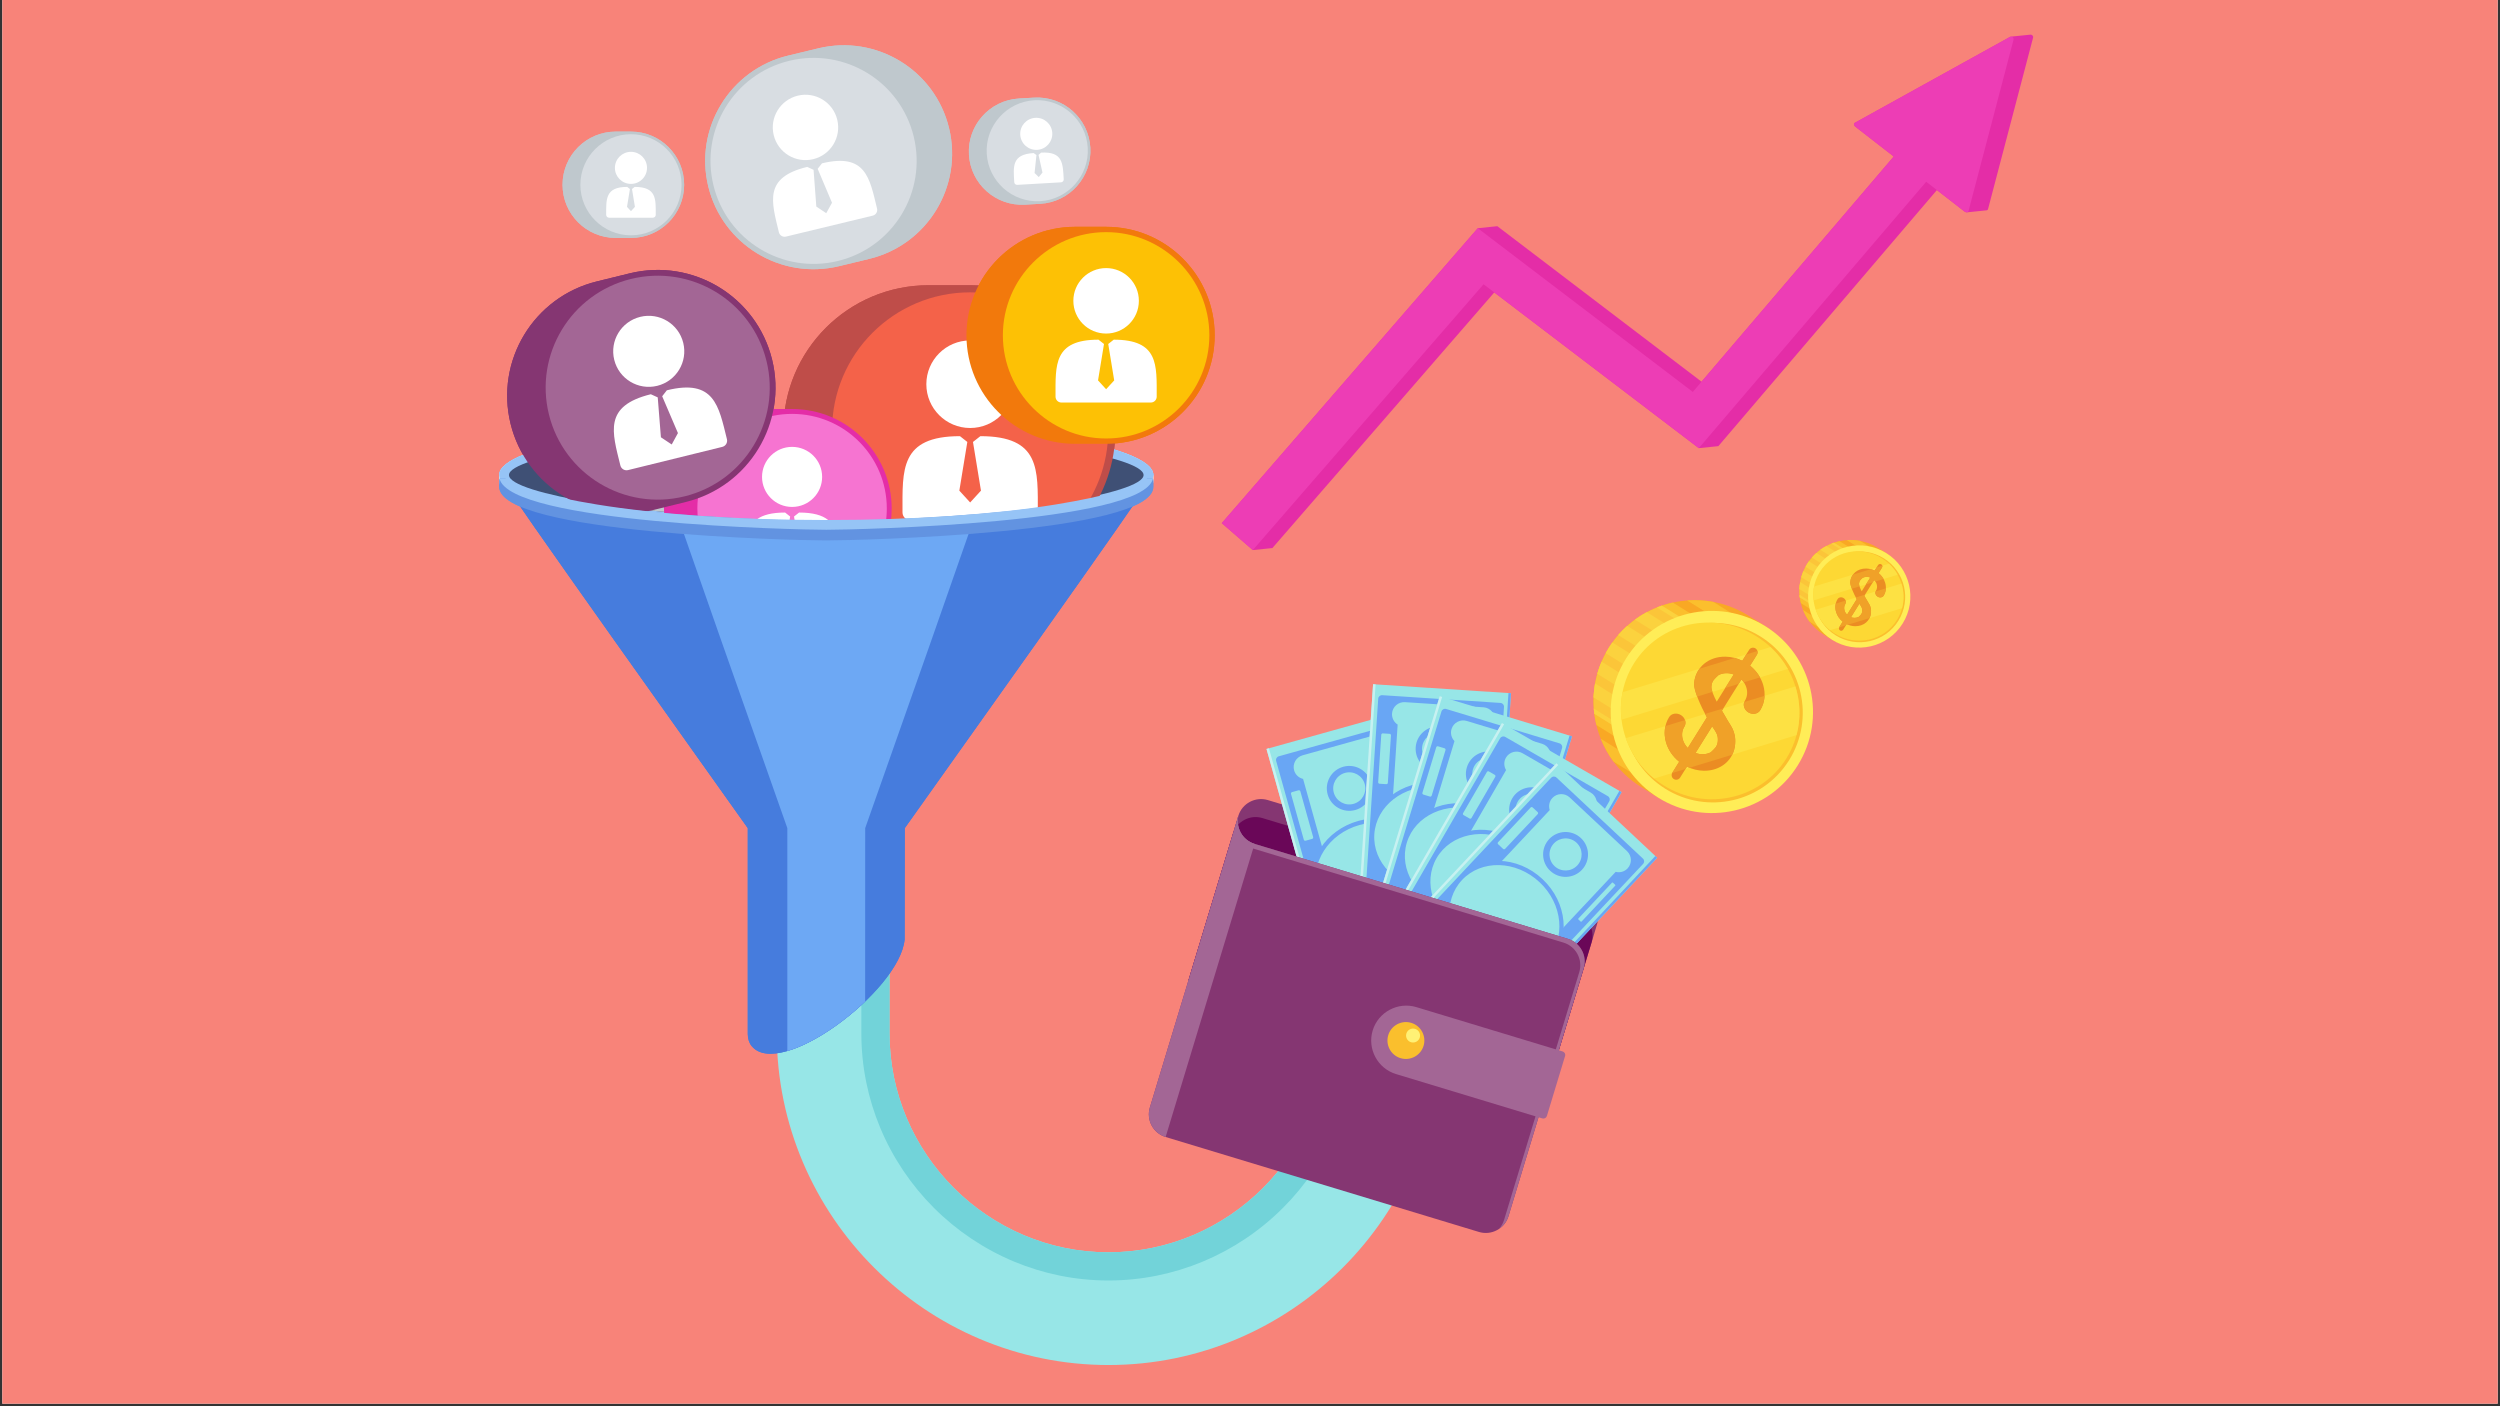 <svg xmlns="http://www.w3.org/2000/svg" xmlns:xlink="http://www.w3.org/1999/xlink" width="1280" zoomAndPan="magnify" viewBox="0 0 960 540" height="720" preserveAspectRatio="xMidYMid meet" version="1.0"><rect x="0" y="0" width="960" height="540" fill="#333333" stroke="none"/><defs><clipPath id="4bf2fbfe76"><path d="M 0.887 0 L 959.113 0 L 959.113 539 L 0.887 539 Z M 0.887 0 " clip-rule="nonzero"/></clipPath><clipPath id="8f232046b3"><path d="M 469 13.297 L 780.73 13.297 L 780.73 211.398 L 469 211.398 Z M 469 13.297 " clip-rule="nonzero"/></clipPath><clipPath id="c662595978"><path d="M 298.227 295.219 L 553.098 295.219 L 553.098 524.168 L 298.227 524.168 Z M 298.227 295.219 " clip-rule="nonzero"/></clipPath></defs><g clip-path="url(#4bf2fbfe76)"><path fill="#ffffff" d="M 0.887 0 L 959.113 0 L 959.113 539 L 0.887 539 Z M 0.887 0 " fill-opacity="1" fill-rule="nonzero"/><path fill="#f88379" d="M 0.887 0 L 959.113 0 L 959.113 539 L 0.887 539 Z M 0.887 0 " fill-opacity="1" fill-rule="nonzero"/></g><g clip-path="url(#8f232046b3)"><path fill="#e42da7" d="M 762.824 80.77 C 763.102 80.742 763.336 80.574 763.43 80.203 L 780.695 14.5 C 780.891 13.883 780.336 13.293 779.75 13.297 L 772.16 14.074 C 772.039 14.086 771.918 14.125 771.805 14.195 L 712.34 47.109 C 711.633 47.496 711.934 48.246 712.547 48.723 L 727.199 60.105 L 653.395 146.57 L 580.879 91.352 L 574.977 86.859 L 567.469 87.633 L 562.613 93.223 L 469.16 200.887 L 481.086 211.23 L 488.594 210.457 L 573.805 112.293 L 652.34 172.09 L 659.844 171.32 L 743.773 72.988 L 754.309 81.172 C 754.656 81.441 755.062 81.59 755.387 81.531 L 762.824 80.77 " fill-opacity="1" fill-rule="evenodd"/></g><path fill="#ed3db5" d="M 754.309 81.172 C 754.922 81.648 755.723 81.754 755.926 80.973 L 773.191 15.273 C 773.434 14.5 772.496 13.77 771.805 14.195 L 712.34 47.109 C 711.633 47.496 711.934 48.246 712.547 48.723 L 727.199 60.105 L 650.039 150.5 L 573.375 92.129 L 567.469 87.633 L 562.613 93.223 L 469.16 200.887 L 481.086 211.23 L 569.688 109.16 L 646.395 167.562 L 652.34 172.09 L 657.191 166.406 L 739.656 69.789 L 754.309 81.172 " fill-opacity="1" fill-rule="evenodd"/><g clip-path="url(#c662595978)"><path fill="#97e6e7" d="M 553.004 295.227 L 553.004 396.891 C 553.004 431.914 538.68 463.742 515.605 486.797 C 492.535 509.855 460.688 524.168 425.641 524.168 C 390.594 524.168 358.746 509.855 335.676 486.797 C 312.602 463.742 298.277 431.914 298.277 396.891 L 298.277 295.227 L 341.586 295.227 L 341.586 396.891 C 341.586 419.969 351.051 440.965 366.297 456.195 C 381.539 471.43 402.547 480.887 425.641 480.887 C 448.73 480.887 469.742 471.43 484.984 456.195 C 500.227 440.965 509.691 419.969 509.691 396.891 L 509.691 295.227 L 553.004 295.227 " fill-opacity="1" fill-rule="evenodd"/></g><path fill="#72d3d9" d="M 520.523 295.227 L 520.523 396.891 C 520.523 422.953 509.84 446.656 492.637 463.848 C 483.746 472.738 473.27 479.707 461.844 484.465 C 450.469 489.195 438.199 491.707 425.641 491.707 C 412.883 491.707 400.656 489.133 389.461 484.477 C 377.836 479.637 367.375 472.578 358.641 463.848 C 349.902 455.117 342.84 444.664 337.996 433.047 C 333.336 421.855 330.762 409.641 330.762 396.891 L 330.762 295.227 L 341.586 295.227 L 341.586 396.891 C 341.586 419.969 351.051 440.965 366.297 456.195 C 381.539 471.43 402.547 480.887 425.641 480.887 C 448.73 480.887 469.742 471.43 484.984 456.195 C 500.227 440.965 509.691 419.969 509.691 396.891 L 509.691 295.227 L 520.523 295.227 " fill-opacity="1" fill-rule="evenodd"/><path fill="#467cdd" d="M 347.434 318 L 347.375 360.801 C 345.453 380.602 299.461 414.902 288.648 401.695 C 287.641 400.465 287.152 398.883 287.137 397.035 L 287.137 318 C 278.18 305.281 191.691 184.254 191.691 182.418 C 191.691 171.035 247.922 161.805 317.285 161.805 C 386.648 161.805 442.875 171.035 442.875 182.418 C 442.875 184.254 356.387 305.281 347.434 318 " fill-opacity="1" fill-rule="evenodd"/><path fill="#6da8f4" d="M 332.215 384.59 C 323.113 393.324 311.562 400.906 302.336 403.598 L 302.336 318 C 297.895 305.281 255.008 184.254 255.008 182.418 C 255.008 171.035 282.891 161.805 317.285 161.805 C 351.68 161.805 379.559 171.035 379.559 182.418 C 379.559 184.254 336.672 305.281 332.234 318 L 332.215 384.59 " fill-opacity="1" fill-rule="evenodd"/><path fill="#ebeff0" d="M 191.691 184.602 C 191.691 183.863 191.691 183.16 191.691 182.418 C 191.691 171.035 247.922 161.805 317.285 161.805 C 386.648 161.805 442.875 171.035 442.875 182.418 C 442.875 183.16 442.875 183.863 442.875 184.602 C 442.875 202.648 329.156 205.215 317.285 205.215 C 305.414 205.215 191.691 202.648 191.691 184.602 " fill-opacity="1" fill-rule="evenodd"/><path fill="#96c4f6" d="M 191.691 182.418 C 191.691 171.035 247.922 161.805 317.285 161.805 C 386.648 161.805 442.875 171.035 442.875 182.418 C 442.875 200.469 329.156 203.031 317.285 203.031 C 305.414 203.031 191.691 200.469 191.691 182.418 " fill-opacity="1" fill-rule="evenodd"/><path fill="#3f5075" d="M 229.078 171.531 C 251.586 167.836 282.766 165.551 317.285 165.551 C 351.805 165.551 382.984 167.836 405.492 171.531 C 426.273 174.941 439.129 178.84 439.129 182.418 C 439.129 186 426.273 189.898 405.492 193.309 C 382.984 197.004 351.805 199.289 317.285 199.289 C 282.766 199.289 251.586 197.004 229.078 193.309 C 208.297 189.898 195.441 186 195.441 182.418 C 195.441 178.84 208.297 174.941 229.078 171.531 " fill-opacity="1" fill-rule="evenodd"/><path fill="#bfc8cd" d="M 405.094 193.375 C 382.617 197.031 351.602 199.289 317.285 199.289 C 282.969 199.289 251.953 197.031 229.477 193.375 C 233.777 191.625 239.184 189.91 245.484 188.281 C 263.805 183.543 289.188 180.613 317.285 180.613 C 345.383 180.613 370.766 183.543 389.086 188.281 C 395.387 189.91 400.793 191.625 405.094 193.375 " fill-opacity="1" fill-rule="evenodd"/><path fill="#bfc8cd" d="M 391.281 37.832 C 380.02 38.488 371.418 48.141 372.074 59.395 C 372.727 70.648 382.383 79.242 393.645 78.59 C 395.598 78.477 397.531 78.367 399.484 78.25 C 410.746 77.598 419.344 67.945 418.691 56.691 C 418.039 45.438 408.379 36.844 397.117 37.496 C 395.164 37.609 393.234 37.723 391.281 37.832 " fill-opacity="1" fill-rule="evenodd"/><path fill="#d8dde2" d="M 399.426 77.25 C 388.746 77.867 379.531 69.672 378.91 58.996 C 378.289 48.324 386.496 39.113 397.176 38.492 C 407.855 37.879 417.07 46.078 417.691 56.75 C 418.312 67.422 410.105 76.633 399.426 77.25 " fill-opacity="1" fill-rule="evenodd"/><path fill="#ffffff" d="M 397.566 45.25 C 394.168 45.445 391.574 48.355 391.773 51.754 C 391.969 55.148 394.883 57.742 398.281 57.543 C 401.68 57.348 404.273 54.434 404.074 51.039 C 403.879 47.641 400.965 45.051 397.566 45.25 Z M 399.777 58.609 L 398.793 59.48 L 400.309 66.254 L 398.887 68 L 397.273 66.43 L 397.996 59.527 L 396.918 58.773 C 388.457 59.266 389.125 63.973 389.469 69.953 C 389.504 70.559 390.027 71.02 390.629 70.984 L 407.438 70.012 C 408.039 69.977 408.504 69.453 408.469 68.852 C 408.121 62.871 408.238 58.117 399.777 58.609 " fill-opacity="1" fill-rule="evenodd"/><path fill="#bfc8cd" d="M 236.441 50.539 C 225.16 50.539 216.016 59.676 216.016 70.949 C 216.016 82.223 225.16 91.363 236.441 91.363 C 238.398 91.363 240.332 91.363 242.289 91.363 C 253.57 91.363 262.715 82.223 262.715 70.949 C 262.715 59.676 253.57 50.539 242.289 50.539 C 240.332 50.539 238.398 50.539 236.441 50.539 " fill-opacity="1" fill-rule="evenodd"/><path fill="#d8dde2" d="M 242.289 90.359 C 231.59 90.359 222.863 81.641 222.863 70.949 C 222.863 60.258 231.59 51.539 242.289 51.539 C 252.988 51.539 261.711 60.258 261.711 70.949 C 261.711 81.641 252.988 90.359 242.289 90.359 " fill-opacity="1" fill-rule="evenodd"/><path fill="#ffffff" d="M 242.289 58.301 C 238.887 58.301 236.125 61.059 236.125 64.461 C 236.125 67.863 238.887 70.617 242.289 70.617 C 245.691 70.617 248.453 67.863 248.453 64.461 C 248.453 61.059 245.691 58.301 242.289 58.301 Z M 243.723 71.77 L 242.688 72.582 L 243.809 79.434 L 242.289 81.094 L 240.77 79.434 L 241.891 72.582 L 240.855 71.77 C 232.383 71.77 232.773 76.508 232.773 82.5 C 232.773 83.102 233.27 83.598 233.871 83.598 L 250.707 83.598 C 251.309 83.598 251.805 83.102 251.805 82.5 C 251.805 76.508 252.195 71.77 243.723 71.77 " fill-opacity="1" fill-rule="evenodd"/><path fill="#bf4d49" d="M 356.578 109.531 C 325.781 109.531 300.816 134.477 300.816 165.25 C 300.816 181.934 308.156 196.898 319.777 207.113 C 333.535 206.93 384.91 205.418 416.781 199.168 C 424.004 189.773 428.301 178.012 428.301 165.25 C 428.301 134.477 403.336 109.531 372.539 109.531 C 367.199 109.531 361.918 109.531 356.578 109.531 " fill-opacity="1" fill-rule="evenodd"/><path fill="#f46249" d="M 372.539 112.262 C 343.254 112.262 319.512 135.988 319.512 165.25 C 319.512 181.953 327.246 196.844 339.32 206.555 C 359.883 205.738 390.129 203.879 412.633 199.934 C 420.688 190.641 425.566 178.516 425.566 165.25 C 425.566 135.988 401.824 112.262 372.539 112.262 " fill-opacity="1" fill-rule="evenodd"/><path fill="#ffffff" d="M 372.539 130.727 C 363.25 130.727 355.715 138.254 355.715 147.539 C 355.715 156.824 363.25 164.352 372.539 164.352 C 381.832 164.352 389.363 156.824 389.363 147.539 C 389.363 138.254 381.832 130.727 372.539 130.727 Z M 376.449 167.488 L 373.625 169.711 L 376.691 188.41 L 372.539 192.945 L 368.387 188.41 L 371.453 169.711 L 368.629 167.488 C 345.496 167.488 346.562 180.426 346.562 196.781 C 346.562 198.43 347.914 199.777 349.562 199.777 L 395.516 199.777 C 397.164 199.777 398.516 198.43 398.516 196.781 C 398.516 180.426 399.582 167.488 376.449 167.488 " fill-opacity="1" fill-rule="evenodd"/><path fill="#e42da7" d="M 293.211 157.059 C 272.09 157.059 254.965 174.172 254.965 195.281 C 254.965 198.332 255.324 201.293 256 204.137 C 284.004 206.57 311.742 207.129 317.285 207.129 C 320.156 207.129 328.992 206.98 340.734 206.496 C 341.82 202.949 342.406 199.184 342.406 195.281 C 342.406 174.172 325.285 157.059 304.16 157.059 C 300.496 157.059 296.875 157.059 293.211 157.059 " fill-opacity="1" fill-rule="evenodd"/><path fill="#f674d1" d="M 304.16 158.934 C 284.074 158.934 267.789 175.207 267.789 195.281 C 267.789 198.703 268.262 202.016 269.148 205.156 C 292.203 206.734 312.617 207.129 317.285 207.129 C 319.992 207.129 328 206.996 338.738 206.578 C 339.902 203.02 340.531 199.227 340.531 195.281 C 340.531 175.207 324.25 158.934 304.16 158.934 " fill-opacity="1" fill-rule="evenodd"/><path fill="#ffffff" d="M 304.16 171.602 C 297.789 171.602 292.621 176.762 292.621 183.133 C 292.621 189.5 297.789 194.664 304.16 194.664 C 310.535 194.664 315.699 189.5 315.699 183.133 C 315.699 176.762 310.535 171.602 304.16 171.602 Z M 302.027 206.801 L 303.414 198.34 L 301.48 196.816 C 291.219 196.816 287.898 200.527 286.832 206.184 C 292.438 206.453 297.586 206.656 302.027 206.801 Z M 306.84 196.816 L 304.906 198.34 L 306.312 206.93 C 311.68 207.074 315.559 207.129 317.285 207.129 C 318.184 207.129 319.668 207.117 321.637 207.082 C 320.75 200.922 317.637 196.816 306.84 196.816 " fill-opacity="1" fill-rule="evenodd"/><path fill="#853672" d="M 229.16 108.07 C 204.902 114.047 190.086 138.543 196.066 162.781 C 202.043 187.02 226.555 201.828 250.809 195.852 C 255.02 194.816 259.176 193.793 263.383 192.758 C 287.641 186.781 302.457 162.285 296.48 138.047 C 290.5 113.809 265.988 99 241.734 104.977 C 237.527 106.012 233.367 107.039 229.16 108.07 " fill-opacity="1" fill-rule="evenodd"/><path fill="#a36695" d="M 242.262 107.125 C 219.195 112.809 205.105 136.102 210.789 159.156 C 216.477 182.207 239.785 196.289 262.852 190.605 C 285.922 184.926 300.012 161.629 294.324 138.578 C 288.641 115.527 265.332 101.445 242.262 107.125 " fill-opacity="1" fill-rule="evenodd"/><path fill="#ffffff" d="M 245.852 121.672 C 253.168 119.867 260.562 124.336 262.367 131.648 C 264.172 138.961 259.703 146.352 252.383 148.156 C 245.066 149.957 237.668 145.488 235.867 138.18 C 234.062 130.863 238.531 123.473 245.852 121.672 Z M 256.07 149.871 L 254.281 152.168 L 260.328 166.305 L 257.938 170.68 L 253.789 167.914 L 252.57 152.594 L 249.914 151.387 C 231.691 155.875 235.043 165.859 238.223 178.738 C 238.543 180.039 239.871 180.84 241.168 180.516 L 277.363 171.605 C 278.664 171.285 279.465 169.957 279.145 168.66 C 275.969 155.777 274.293 145.383 256.07 149.871 " fill-opacity="1" fill-rule="evenodd"/><path fill="#6293e1" d="M 191.691 186.914 C 191.691 186.176 191.691 185.473 191.691 184.734 C 191.691 184.422 191.734 184.113 191.82 183.805 L 194.078 183.805 C 210.406 197.977 306.426 200.129 317.285 200.129 C 328.141 200.129 424.16 197.977 440.492 183.805 L 442.75 183.805 C 442.832 184.113 442.875 184.422 442.875 184.734 C 442.875 185.473 442.875 186.176 442.875 186.914 C 442.875 204.961 329.156 207.527 317.285 207.527 C 305.414 207.527 191.691 204.961 191.691 186.914 " fill-opacity="1" fill-rule="evenodd"/><path fill="#96c4f6" d="M 442.75 183.805 C 438.68 200.957 328.934 203.434 317.285 203.434 C 305.633 203.434 195.891 200.957 191.82 183.805 L 195.762 183.805 C 197.855 187.102 210.191 190.605 229.078 193.703 C 251.586 197.402 282.766 199.688 317.285 199.688 C 351.805 199.688 382.984 197.402 405.492 193.703 C 424.379 190.605 436.715 187.102 438.809 183.805 L 442.75 183.805 " fill-opacity="1" fill-rule="evenodd"/><path fill="#f2790c" d="M 412.812 87.098 C 389.789 87.098 371.121 105.75 371.121 128.758 C 371.121 151.77 389.789 170.422 412.812 170.422 C 416.805 170.422 420.754 170.422 424.746 170.422 C 447.773 170.422 466.438 151.77 466.438 128.758 C 466.438 105.75 447.773 87.098 424.746 87.098 C 420.754 87.098 416.805 87.098 412.812 87.098 " fill-opacity="1" fill-rule="evenodd"/><path fill="#fdc105" d="M 424.746 168.379 C 402.91 168.379 385.102 150.582 385.102 128.758 C 385.102 106.938 402.91 89.137 424.746 89.137 C 446.586 89.137 464.395 106.938 464.395 128.758 C 464.395 150.582 446.586 168.379 424.746 168.379 " fill-opacity="1" fill-rule="evenodd"/><path fill="#ffffff" d="M 424.746 102.945 C 417.801 102.945 412.168 108.574 412.168 115.512 C 412.168 122.457 417.801 128.086 424.746 128.086 C 431.695 128.086 437.324 122.457 437.324 115.512 C 437.324 108.574 431.695 102.945 424.746 102.945 Z M 427.672 130.434 L 425.562 132.094 L 427.852 146.074 L 424.746 149.465 L 421.645 146.074 L 423.934 132.094 L 421.824 130.434 C 404.527 130.434 405.324 140.105 405.324 152.332 C 405.324 153.566 406.336 154.574 407.57 154.574 L 441.926 154.574 C 443.16 154.574 444.172 153.566 444.172 152.332 C 444.172 140.105 444.969 130.434 427.672 130.434 " fill-opacity="1" fill-rule="evenodd"/><path fill="#bfc8cd" d="M 314.215 18.562 C 336.555 13.164 359.043 26.887 364.441 49.215 C 369.844 71.539 356.113 94.012 333.77 99.41 C 329.895 100.344 326.066 101.27 322.191 102.207 C 299.852 107.602 277.363 93.879 271.961 71.555 C 266.562 49.23 280.293 26.758 302.633 21.359 C 306.508 20.422 310.34 19.5 314.215 18.562 " fill-opacity="1" fill-rule="evenodd"/><path fill="#d8dde2" d="M 303.113 23.34 C 324.359 18.207 345.746 31.258 350.879 52.492 C 356.016 73.723 342.957 95.094 321.711 100.223 C 300.465 105.359 279.078 92.309 273.945 71.074 C 268.809 49.844 281.867 28.473 303.113 23.34 " fill-opacity="1" fill-rule="evenodd"/><path fill="#ffffff" d="M 306.352 36.734 C 299.613 38.367 295.469 45.145 297.102 51.879 C 298.727 58.617 305.512 62.758 312.254 61.129 C 318.996 59.5 323.137 52.719 321.508 45.984 C 319.879 39.246 313.094 35.105 306.352 36.734 Z M 309.969 64.09 L 312.406 65.211 L 313.465 79.312 L 317.273 81.875 L 319.488 77.855 L 313.984 64.828 L 315.641 62.719 C 332.422 58.664 333.922 68.238 336.789 80.102 C 337.082 81.297 336.336 82.512 335.141 82.801 L 301.801 90.855 C 300.605 91.145 299.391 90.402 299.098 89.207 C 296.23 77.344 293.188 68.145 309.969 64.09 " fill-opacity="1" fill-rule="evenodd"/><path fill="#853672" d="M 594.109 418.086 L 613.242 355.027 C 614.695 350.246 611.965 345.145 607.18 343.691 L 486.863 307.23 C 482.078 305.781 476.973 308.508 475.52 313.289 L 456.383 376.348 L 594.109 418.086 " fill-opacity="1" fill-rule="evenodd"/><path fill="#6a0758" d="M 594.109 418.086 L 611.148 361.938 C 612.598 357.152 609.867 352.051 605.082 350.602 L 484.766 314.137 C 479.98 312.688 474.875 315.414 473.426 320.199 L 456.383 376.348 L 594.109 418.086 " fill-opacity="1" fill-rule="evenodd"/><path fill="#97e6e7" d="M 517.289 398.27 L 486.336 287.602 L 537.449 273.328 L 568.402 383.992 L 517.289 398.27 " fill-opacity="1" fill-rule="evenodd"/><path fill="#69a6f4" d="M 523.336 381.16 C 522.156 382.316 521.621 384.066 522.098 385.762 C 522.789 388.238 525.383 389.699 527.863 389.004 L 556.965 380.875 C 559.445 380.184 560.906 377.59 560.215 375.113 C 559.738 373.418 558.375 372.199 556.766 371.82 L 548.57 342.516 C 550.375 338.477 550.848 333.973 549.621 329.582 C 548.395 325.191 545.648 321.586 542.012 319.062 L 533.816 289.766 C 534.992 288.605 535.527 286.855 535.055 285.16 C 534.363 282.684 531.766 281.223 529.285 281.914 L 500.184 290.043 C 497.703 290.738 496.242 293.328 496.938 295.809 C 497.41 297.504 498.773 298.723 500.383 299.098 L 507.891 325.941 C 504.738 330.699 503.559 336.449 505.117 342.016 C 506.672 347.578 510.664 351.883 515.828 354.316 Z M 557.438 367.48 C 557.477 367.617 557.617 367.691 557.75 367.656 L 558.898 367.336 C 559.031 367.297 559.109 367.156 559.074 367.027 L 553.988 348.852 C 553.953 348.719 553.812 348.641 553.68 348.68 L 552.531 349 C 552.398 349.035 552.32 349.176 552.355 349.309 Z M 516.383 378.637 C 516.461 378.93 516.77 379.102 517.062 379.023 L 519.582 378.316 C 519.875 378.234 520.047 377.93 519.965 377.637 L 515.047 360.043 C 514.965 359.75 514.656 359.578 514.363 359.66 L 511.844 360.363 C 511.551 360.445 511.379 360.75 511.461 361.043 Z M 541.727 311.297 C 541.762 311.43 541.902 311.508 542.035 311.473 L 543.184 311.148 C 543.316 311.113 543.395 310.977 543.355 310.84 L 538.273 292.668 C 538.238 292.535 538.098 292.457 537.965 292.492 L 536.816 292.812 C 536.684 292.852 536.605 292.988 536.641 293.125 Z M 500.664 322.453 C 500.75 322.746 501.055 322.918 501.348 322.836 L 503.867 322.133 C 504.16 322.051 504.332 321.746 504.254 321.449 L 499.332 303.855 C 499.25 303.566 498.941 303.395 498.648 303.473 L 496.129 304.176 C 495.836 304.262 495.664 304.566 495.746 304.859 Z M 518.078 392.434 L 490.039 292.184 C 489.828 291.426 490.273 290.633 491.035 290.422 L 534.891 278.168 C 535.652 277.957 536.445 278.402 536.656 279.164 L 564.695 379.41 C 564.91 380.172 564.461 380.961 563.703 381.176 L 519.844 393.426 C 519.082 393.637 518.293 393.191 518.078 392.434 " fill-opacity="1" fill-rule="evenodd"/><path fill="#69a6f4" d="M 530.594 370.227 C 531.508 373.508 534.914 375.422 538.195 374.508 C 541.477 373.59 543.395 370.191 542.477 366.91 C 541.559 363.629 538.156 361.715 534.871 362.629 C 531.594 363.547 529.676 366.949 530.594 370.227 Z M 508.41 326.641 C 505.508 331.156 504.445 336.562 505.906 341.793 C 507.367 347.02 511.082 351.094 515.906 353.449 C 520.762 355.82 526.734 356.457 532.684 354.793 C 538.625 353.133 543.406 349.496 546.328 344.949 C 549.227 340.438 550.293 335.031 548.832 329.801 C 547.367 324.574 543.652 320.504 538.828 318.145 C 533.977 315.773 528 315.141 522.055 316.801 C 516.109 318.461 511.328 322.102 508.41 326.641 Z M 504.324 342.234 C 505.918 347.934 509.953 352.363 515.188 354.918 C 520.391 357.461 526.777 358.148 533.125 356.375 C 539.469 354.602 544.574 350.707 547.703 345.836 C 550.855 340.941 552.004 335.059 550.41 329.363 C 548.816 323.66 544.781 319.23 539.551 316.676 C 534.348 314.133 527.957 313.449 521.613 315.219 C 515.27 316.992 510.164 320.891 507.031 325.758 C 503.883 330.656 502.73 336.535 504.324 342.234 Z M 512.18 304.395 C 513.098 307.676 516.5 309.594 519.781 308.676 C 523.066 307.758 524.98 304.355 524.062 301.074 C 523.145 297.797 519.742 295.883 516.461 296.797 C 513.176 297.715 511.262 301.117 512.18 304.395 Z M 509.816 305.055 C 508.535 300.473 511.215 295.719 515.797 294.438 C 520.387 293.152 525.145 295.832 526.426 300.418 C 527.707 305 525.031 309.754 520.445 311.039 C 515.855 312.316 511.098 309.641 509.816 305.055 Z M 528.23 370.887 C 526.945 366.305 529.625 361.551 534.215 360.27 C 538.801 358.988 543.559 361.664 544.84 366.25 C 546.121 370.832 543.445 375.59 538.855 376.867 C 534.27 378.152 529.512 375.473 528.23 370.887 " fill-opacity="1" fill-rule="evenodd"/><path fill="#69a6f4" d="M 536.512 273.586 L 537.449 273.328 L 568.402 383.992 L 567.465 384.254 L 536.512 273.586 " fill-opacity="1" fill-rule="evenodd"/><path fill="#c7f1f1" d="M 517.289 398.27 L 486.336 287.602 L 487.27 287.34 L 518.223 398.008 L 517.289 398.27 " fill-opacity="1" fill-rule="evenodd"/><path fill="#97e6e7" d="M 519.742 377.398 L 527.262 262.734 L 580.219 266.203 L 572.703 380.863 L 519.742 377.398 " fill-opacity="1" fill-rule="evenodd"/><path fill="#69a6f4" d="M 531.125 363.258 C 529.629 363.961 528.543 365.434 528.43 367.191 C 528.258 369.754 530.227 371.996 532.793 372.164 L 562.945 374.137 C 565.516 374.305 567.754 372.344 567.922 369.773 C 568.039 368.02 567.156 366.418 565.766 365.527 L 567.754 335.168 C 570.793 331.953 572.738 327.859 573.035 323.309 C 573.336 318.762 571.945 314.449 569.348 310.863 L 571.336 280.508 C 572.836 279.805 573.918 278.332 574.035 276.574 C 574.199 274.008 572.238 271.77 569.672 271.602 L 539.516 269.629 C 536.945 269.461 534.707 271.422 534.539 273.988 C 534.426 275.746 535.309 277.348 536.699 278.238 L 534.875 306.047 C 530.324 309.492 527.305 314.523 526.926 320.289 C 526.547 326.059 528.883 331.441 532.945 335.449 Z M 567.84 361.656 C 567.828 361.793 567.934 361.914 568.074 361.922 L 569.262 362 C 569.402 362.008 569.523 361.906 569.531 361.766 L 570.766 342.938 C 570.773 342.801 570.668 342.68 570.531 342.672 L 569.34 342.594 C 569.199 342.582 569.082 342.691 569.07 342.828 Z M 525.402 358.574 C 525.383 358.879 525.613 359.145 525.914 359.164 L 528.527 359.336 C 528.832 359.355 529.094 359.125 529.113 358.816 L 530.309 340.59 C 530.328 340.289 530.098 340.023 529.793 340.004 L 527.184 339.832 C 526.879 339.812 526.613 340.043 526.594 340.348 Z M 571.656 303.441 C 571.645 303.582 571.75 303.699 571.891 303.711 L 573.078 303.785 C 573.215 303.797 573.336 303.691 573.348 303.555 L 574.582 284.723 C 574.59 284.586 574.484 284.465 574.348 284.457 L 573.156 284.379 C 573.016 284.371 572.898 284.477 572.887 284.613 Z M 529.215 300.363 C 529.199 300.668 529.43 300.93 529.73 300.953 L 532.344 301.121 C 532.648 301.141 532.91 300.906 532.93 300.605 L 534.129 282.379 C 534.148 282.074 533.914 281.809 533.609 281.789 L 531 281.621 C 530.695 281.598 530.43 281.832 530.41 282.133 Z M 522.426 372.152 L 529.234 268.285 C 529.285 267.5 529.973 266.898 530.758 266.949 L 576.199 269.926 C 576.988 269.977 577.59 270.664 577.535 271.449 L 570.727 375.316 C 570.676 376.102 569.992 376.703 569.203 376.648 L 523.762 373.676 C 522.977 373.621 522.375 372.938 522.426 372.152 " fill-opacity="1" fill-rule="evenodd"/><path fill="#69a6f4" d="M 541.598 355.352 C 541.375 358.75 543.949 361.688 547.352 361.906 C 550.754 362.133 553.691 359.559 553.91 356.16 C 554.133 352.758 551.559 349.824 548.156 349.605 C 544.758 349.379 541.82 351.953 541.598 355.352 Z M 535.133 306.883 C 530.898 310.176 528.098 314.926 527.742 320.344 C 527.387 325.762 529.539 330.832 533.309 334.656 C 537.102 338.5 542.527 341.082 548.688 341.484 C 554.848 341.887 560.566 340.039 564.828 336.719 C 569.066 333.422 571.863 328.676 572.219 323.258 C 572.57 317.84 570.418 312.766 566.652 308.945 C 562.855 305.098 557.43 302.52 551.27 302.117 C 545.109 301.715 539.391 303.562 535.133 306.883 Z M 526.109 320.234 C 526.492 314.332 529.531 309.168 534.125 305.59 C 538.691 302.035 544.805 300.051 551.379 300.48 C 557.949 300.91 563.754 303.676 567.816 307.793 C 571.906 311.941 574.242 317.461 573.852 323.363 C 573.469 329.266 570.43 334.434 565.836 338.012 C 561.27 341.566 555.156 343.551 548.582 343.117 C 542.008 342.691 536.207 339.926 532.145 335.805 C 528.055 331.656 525.719 326.141 526.109 320.234 Z M 546.07 287.145 C 545.848 290.539 548.422 293.477 551.824 293.699 C 555.223 293.918 558.16 291.344 558.383 287.949 C 558.605 284.551 556.031 281.613 552.629 281.395 C 549.227 281.168 546.293 283.746 546.07 287.145 Z M 543.621 286.984 C 543.934 282.23 548.035 278.633 552.789 278.945 C 557.543 279.258 561.141 283.359 560.832 288.109 C 560.52 292.855 556.418 296.457 551.66 296.145 C 546.91 295.832 543.309 291.73 543.621 286.984 Z M 539.148 355.191 C 539.461 350.441 543.566 346.844 548.316 347.156 C 553.07 347.465 556.668 351.566 556.359 356.316 C 556.051 361.07 551.941 364.668 547.191 364.355 C 542.438 364.043 538.836 359.941 539.148 355.191 " fill-opacity="1" fill-rule="evenodd"/><path fill="#69a6f4" d="M 579.25 266.141 L 580.219 266.203 L 572.703 380.863 L 571.734 380.801 L 579.25 266.141 " fill-opacity="1" fill-rule="evenodd"/><path fill="#c7f1f1" d="M 519.742 377.398 L 527.262 262.734 L 528.23 262.801 L 520.715 377.461 L 519.742 377.398 " fill-opacity="1" fill-rule="evenodd"/><path fill="#97e6e7" d="M 519.461 377.297 L 552.859 267.344 L 603.641 282.746 L 570.246 392.703 L 519.461 377.297 " fill-opacity="1" fill-rule="evenodd"/><path fill="#69a6f4" d="M 533.758 366.113 C 532.145 366.457 530.75 367.645 530.242 369.328 C 529.492 371.789 530.898 374.414 533.359 375.16 L 562.273 383.934 C 564.738 384.684 567.367 383.277 568.113 380.816 C 568.625 379.133 568.129 377.371 566.977 376.191 L 575.82 347.074 C 579.516 344.637 582.336 341.09 583.66 336.73 C 584.984 332.367 584.609 327.852 582.898 323.773 L 591.738 294.66 C 593.359 294.316 594.746 293.125 595.258 291.441 C 596.008 288.98 594.605 286.355 592.141 285.609 L 563.223 276.84 C 560.762 276.09 558.137 277.492 557.387 279.957 C 556.875 281.641 557.371 283.398 558.523 284.582 L 550.422 311.254 C 545.207 313.57 541.121 317.789 539.441 323.316 C 537.766 328.844 538.812 334.617 541.859 339.445 Z M 569.879 372.891 C 569.836 373.023 569.914 373.164 570.043 373.207 L 571.184 373.551 C 571.316 373.59 571.457 373.516 571.5 373.383 L 576.984 355.328 C 577.023 355.195 576.949 355.055 576.812 355.012 L 575.676 354.668 C 575.543 354.629 575.402 354.703 575.359 354.836 Z M 529.25 360.25 C 529.164 360.543 529.328 360.852 529.617 360.941 L 532.125 361.703 C 532.414 361.793 532.723 361.625 532.812 361.332 L 538.121 343.855 C 538.211 343.562 538.043 343.254 537.754 343.164 L 535.25 342.406 C 534.957 342.316 534.648 342.48 534.559 342.773 Z M 586.832 317.066 C 586.793 317.199 586.867 317.34 587 317.383 L 588.141 317.727 C 588.273 317.766 588.414 317.691 588.453 317.559 L 593.938 299.504 C 593.98 299.371 593.902 299.23 593.77 299.188 L 592.629 298.844 C 592.496 298.805 592.355 298.879 592.316 299.012 Z M 546.207 304.43 C 546.117 304.723 546.285 305.031 546.574 305.117 L 549.078 305.879 C 549.371 305.969 549.68 305.801 549.77 305.512 L 555.078 288.031 C 555.164 287.738 555 287.43 554.707 287.34 L 552.203 286.582 C 551.914 286.492 551.602 286.656 551.516 286.949 Z M 523.266 372.797 L 553.52 273.195 C 553.746 272.441 554.551 272.012 555.305 272.242 L 598.883 285.457 C 599.637 285.688 600.066 286.492 599.836 287.246 L 569.582 386.848 C 569.355 387.602 568.551 388.031 567.797 387.805 L 524.219 374.586 C 523.465 374.355 523.035 373.555 523.266 372.797 " fill-opacity="1" fill-rule="evenodd"/><path fill="#69a6f4" d="M 545.758 360.789 C 544.77 364.051 546.605 367.496 549.867 368.484 C 553.129 369.473 556.574 367.633 557.566 364.371 C 558.555 361.113 556.711 357.672 553.453 356.684 C 550.191 355.695 546.746 357.531 545.758 360.789 Z M 550.484 312.121 C 545.609 314.371 541.805 318.359 540.227 323.555 C 538.648 328.75 539.594 334.18 542.395 338.754 C 545.215 343.363 549.91 347.105 555.816 348.898 C 561.723 350.688 567.715 350.188 572.617 347.926 C 577.492 345.672 581.297 341.688 582.875 336.492 C 584.453 331.293 583.508 325.867 580.711 321.289 C 577.891 316.684 573.191 312.938 567.285 311.148 C 561.375 309.355 555.387 309.859 550.484 312.121 Z M 538.656 323.078 C 540.375 317.418 544.508 313.074 549.797 310.637 C 555.055 308.211 561.457 307.664 567.762 309.578 C 574.062 311.488 579.086 315.5 582.105 320.434 C 585.145 325.398 586.164 331.305 584.445 336.969 C 582.723 342.629 578.594 346.969 573.305 349.41 C 568.051 351.836 561.645 352.379 555.34 350.465 C 549.039 348.555 544.02 344.543 540.996 339.609 C 537.957 334.645 536.938 328.738 538.656 323.078 Z M 565.625 295.383 C 564.633 298.641 566.477 302.086 569.738 303.074 C 573 304.066 576.441 302.223 577.434 298.965 C 578.422 295.707 576.582 292.262 573.32 291.273 C 570.062 290.285 566.613 292.125 565.625 295.383 Z M 563.273 294.672 C 564.66 290.117 569.477 287.547 574.035 288.93 C 578.59 290.309 581.164 295.121 579.781 299.676 C 578.398 304.23 573.582 306.805 569.023 305.422 C 564.469 304.039 561.895 299.227 563.273 294.672 Z M 543.41 360.078 C 544.793 355.523 549.609 352.953 554.168 354.336 C 558.723 355.719 561.297 360.531 559.914 365.086 C 558.531 369.641 553.715 372.211 549.156 370.828 C 544.598 369.449 542.023 364.637 543.41 360.078 " fill-opacity="1" fill-rule="evenodd"/><path fill="#69a6f4" d="M 602.711 282.465 L 603.641 282.746 L 570.246 392.703 L 569.312 392.422 L 602.711 282.465 " fill-opacity="1" fill-rule="evenodd"/><path fill="#c7f1f1" d="M 519.461 377.297 L 552.859 267.344 L 553.785 267.625 L 520.391 377.578 L 519.461 377.297 " fill-opacity="1" fill-rule="evenodd"/><path fill="#97e6e7" d="M 519.207 377.137 L 576.738 277.645 L 622.688 304.176 L 565.16 403.668 L 519.207 377.137 " fill-opacity="1" fill-rule="evenodd"/><path fill="#69a6f4" d="M 535.676 369.492 C 534.027 369.457 532.398 370.301 531.52 371.824 C 530.23 374.051 531 376.926 533.23 378.215 L 559.395 393.324 C 561.621 394.609 564.5 393.84 565.789 391.613 C 566.668 390.09 566.586 388.262 565.734 386.848 L 580.965 360.504 C 585.117 358.965 588.672 356.156 590.953 352.211 C 593.238 348.262 593.898 343.781 593.16 339.418 L 608.391 313.074 C 610.043 313.105 611.668 312.266 612.547 310.742 L 612.551 310.742 C 613.836 308.516 613.07 305.641 610.836 304.352 L 584.672 289.246 C 582.445 287.957 579.566 288.727 578.277 290.953 C 577.398 292.477 577.48 294.305 578.332 295.719 L 564.379 319.852 C 558.773 320.922 553.836 324.105 550.945 329.105 C 548.051 334.109 547.762 339.969 549.633 345.359 Z M 569.309 384.293 C 569.238 384.414 569.277 384.57 569.402 384.637 L 570.43 385.234 C 570.551 385.305 570.707 385.262 570.773 385.145 L 580.223 368.805 C 580.289 368.684 580.25 368.527 580.133 368.461 L 579.098 367.863 C 578.977 367.797 578.824 367.836 578.754 367.957 Z M 532.617 362.762 C 532.465 363.023 532.555 363.363 532.82 363.516 L 535.086 364.824 C 535.352 364.977 535.688 364.887 535.84 364.621 L 544.988 348.805 C 545.141 348.543 545.047 348.203 544.785 348.051 L 542.52 346.742 C 542.258 346.59 541.918 346.684 541.762 346.941 Z M 598.516 333.781 C 598.445 333.902 598.484 334.059 598.605 334.129 L 599.641 334.723 C 599.758 334.793 599.914 334.75 599.98 334.633 L 609.43 318.293 C 609.5 318.176 609.457 318.02 609.34 317.949 L 608.305 317.352 C 608.188 317.285 608.031 317.324 607.965 317.445 Z M 561.828 312.25 C 561.672 312.512 561.766 312.852 562.027 313.004 L 564.297 314.312 C 564.555 314.465 564.895 314.375 565.051 314.109 L 574.195 298.293 C 574.348 298.031 574.254 297.691 573.992 297.539 L 571.727 296.23 C 571.465 296.078 571.125 296.172 570.973 296.43 Z M 523.938 373.617 L 576.051 283.496 C 576.445 282.812 577.324 282.578 578.008 282.973 L 617.438 305.742 C 618.121 306.133 618.355 307.012 617.961 307.695 L 565.848 397.82 C 565.453 398.504 564.57 398.738 563.891 398.344 L 524.457 375.574 C 523.777 375.18 523.543 374.301 523.938 373.617 " fill-opacity="1" fill-rule="evenodd"/><path fill="#69a6f4" d="M 548.57 367.031 C 546.867 369.98 547.875 373.754 550.824 375.457 C 553.777 377.164 557.551 376.152 559.254 373.207 C 560.961 370.258 559.949 366.484 557 364.781 C 554.047 363.078 550.277 364.086 548.57 367.031 Z M 564.242 320.711 C 558.984 321.793 554.371 324.816 551.652 329.516 C 548.934 334.215 548.621 339.719 550.309 344.812 C 552.004 349.938 555.73 354.652 561.074 357.738 C 566.418 360.824 572.363 361.691 577.656 360.602 C 582.914 359.52 587.527 356.5 590.242 351.801 C 592.961 347.098 593.277 341.598 591.59 336.504 C 589.895 331.379 586.172 326.664 580.824 323.578 C 575.48 320.492 569.535 319.621 564.242 320.711 Z M 550.234 328.695 C 553.195 323.574 558.207 320.281 563.91 319.109 C 569.582 317.941 575.941 318.863 581.645 322.156 C 587.348 325.453 591.328 330.496 593.145 335.988 C 594.977 341.516 594.625 347.496 591.664 352.617 C 588.699 357.742 583.691 361.031 577.988 362.207 C 572.316 363.375 565.957 362.449 560.25 359.156 C 554.547 355.863 550.57 350.82 548.75 345.324 C 546.922 339.797 547.27 333.82 550.234 328.695 Z M 582.793 307.848 C 581.09 310.797 582.098 314.566 585.047 316.273 C 588 317.977 591.773 316.969 593.477 314.02 C 595.184 311.07 594.172 307.301 591.223 305.594 C 588.273 303.891 584.5 304.902 582.793 307.848 Z M 580.668 306.621 C 583.051 302.5 588.324 301.09 592.449 303.473 C 596.574 305.855 597.984 311.125 595.602 315.246 C 593.223 319.367 587.945 320.777 583.82 318.395 C 579.699 316.016 578.289 310.742 580.668 306.621 Z M 546.445 365.805 C 548.832 361.688 554.102 360.277 558.227 362.656 C 562.352 365.039 563.762 370.312 561.379 374.43 C 558.996 378.555 553.723 379.965 549.598 377.582 C 545.477 375.199 544.062 369.93 546.445 365.805 " fill-opacity="1" fill-rule="evenodd"/><path fill="#69a6f4" d="M 621.852 303.691 L 622.688 304.176 L 565.16 403.668 L 564.32 403.184 L 621.852 303.691 " fill-opacity="1" fill-rule="evenodd"/><path fill="#c7f1f1" d="M 519.207 377.137 L 576.738 277.645 L 577.578 278.129 L 520.051 377.621 L 519.207 377.137 " fill-opacity="1" fill-rule="evenodd"/><path fill="#97e6e7" d="M 519 376.922 L 597.652 293.098 L 636.367 329.375 L 557.715 413.199 L 519 376.922 " fill-opacity="1" fill-rule="evenodd"/><path fill="#69a6f4" d="M 536.777 373.215 C 535.176 372.809 533.398 373.258 532.195 374.547 C 530.434 376.422 530.531 379.398 532.406 381.156 L 554.453 401.809 C 556.332 403.57 559.309 403.477 561.07 401.598 C 562.273 400.312 562.609 398.516 562.098 396.945 L 582.922 374.754 C 587.316 374.199 591.418 372.27 594.535 368.941 C 597.656 365.617 599.32 361.402 599.59 356.984 L 620.418 334.793 C 622.02 335.199 623.793 334.75 624.996 333.465 C 626.758 331.59 626.66 328.613 624.785 326.852 L 602.742 306.199 C 600.859 304.438 597.887 304.531 596.125 306.414 C 594.918 307.695 594.586 309.492 595.094 311.062 L 576.02 331.395 C 570.312 331.164 564.781 333.141 560.828 337.355 C 556.871 341.57 555.258 347.211 555.852 352.887 Z M 566.16 395.27 C 566.062 395.371 566.07 395.535 566.172 395.625 L 567.039 396.441 C 567.145 396.535 567.301 396.531 567.398 396.43 L 580.312 382.664 C 580.406 382.562 580.402 382.406 580.301 382.309 L 579.43 381.496 C 579.332 381.398 579.168 381.402 579.074 381.508 Z M 535.328 365.969 C 535.121 366.191 535.133 366.539 535.352 366.746 L 537.262 368.539 C 537.484 368.746 537.836 368.734 538.043 368.512 L 550.547 355.188 C 550.754 354.965 550.746 354.613 550.52 354.406 L 548.613 352.617 C 548.391 352.41 548.039 352.418 547.832 352.645 Z M 606.09 352.715 C 605.996 352.816 606 352.977 606.102 353.07 L 606.969 353.887 C 607.074 353.98 607.23 353.977 607.324 353.871 L 620.242 340.109 C 620.336 340.008 620.332 339.848 620.23 339.754 L 619.359 338.938 C 619.262 338.844 619.098 338.848 619.004 338.949 Z M 575.258 323.41 C 575.051 323.633 575.062 323.984 575.281 324.191 L 577.191 325.98 C 577.414 326.191 577.766 326.18 577.973 325.953 L 590.477 312.629 C 590.684 312.41 590.676 312.059 590.453 311.848 L 588.543 310.062 C 588.32 309.855 587.969 309.863 587.762 310.086 Z M 524.406 374.57 L 595.652 298.641 C 596.191 298.066 597.098 298.035 597.672 298.574 L 630.895 329.703 C 631.469 330.242 631.5 331.152 630.961 331.727 L 559.715 407.656 C 559.176 408.23 558.262 408.262 557.688 407.723 L 524.469 376.594 C 523.895 376.055 523.867 375.145 524.406 374.57 " fill-opacity="1" fill-rule="evenodd"/><path fill="#69a6f4" d="M 549.891 373.754 C 547.559 376.238 547.688 380.141 550.172 382.469 C 552.656 384.797 556.562 384.672 558.891 382.188 C 561.223 379.703 561.098 375.801 558.613 373.473 C 556.125 371.145 552.223 371.27 549.891 373.754 Z M 575.688 332.199 C 570.32 332.059 565.141 333.953 561.426 337.914 C 557.707 341.875 556.152 347.16 556.637 352.504 C 557.125 357.883 559.676 363.32 564.18 367.539 C 568.684 371.758 574.277 373.953 579.68 374.094 C 585.047 374.234 590.223 372.34 593.938 368.379 C 597.656 364.418 599.215 359.137 598.727 353.793 C 598.238 348.414 595.688 342.977 591.184 338.758 C 586.68 334.539 581.09 332.34 575.688 332.199 Z M 560.23 336.797 C 556.18 341.109 554.477 346.855 555.004 352.652 C 555.527 358.414 558.254 364.23 563.059 368.734 C 567.863 373.234 573.848 375.578 579.637 375.73 C 585.457 375.883 591.086 373.82 595.137 369.504 C 599.188 365.184 600.887 359.441 600.359 353.645 C 599.836 347.883 597.113 342.062 592.305 337.562 C 587.5 333.059 581.52 330.715 575.73 330.562 C 569.906 330.414 564.281 332.477 560.23 336.797 Z M 596.676 323.887 C 594.348 326.371 594.473 330.277 596.961 332.605 C 599.445 334.934 603.348 334.809 605.68 332.324 C 608.012 329.84 607.883 325.938 605.398 323.605 C 602.914 321.281 599.008 321.406 596.676 323.887 Z M 594.887 322.211 C 598.145 318.738 603.605 318.566 607.078 321.82 C 610.551 325.078 610.727 330.531 607.469 334 C 604.211 337.473 598.754 337.648 595.281 334.395 C 591.805 331.137 591.629 325.684 594.887 322.211 Z M 548.102 372.078 C 551.359 368.605 556.816 368.426 560.289 371.684 C 563.766 374.938 563.941 380.395 560.684 383.863 C 557.426 387.336 551.965 387.512 548.492 384.258 C 545.02 381 544.844 375.547 548.102 372.078 " fill-opacity="1" fill-rule="evenodd"/><path fill="#69a6f4" d="M 635.656 328.711 L 636.367 329.375 L 557.715 413.199 L 557.008 412.535 L 635.656 328.711 " fill-opacity="1" fill-rule="evenodd"/><path fill="#c7f1f1" d="M 519 376.922 L 597.652 293.098 L 598.359 293.766 L 519.707 377.586 L 519 376.922 " fill-opacity="1" fill-rule="evenodd"/><path fill="#853672" d="M 475.695 312.715 L 470.414 330.113 L 461.004 361.125 L 441.539 425.273 C 440.086 430.059 442.816 435.16 447.602 436.613 L 567.918 473.07 C 572.703 474.523 577.809 471.797 579.262 467.012 L 608.137 371.848 C 609.594 367.062 606.863 361.965 602.074 360.516 L 581.598 354.305 L 481.758 324.051 C 476.973 322.598 474.242 317.5 475.695 312.715 " fill-opacity="1" fill-rule="evenodd"/><path fill="#a36695" d="M 475.695 312.715 C 464.309 350.234 452.922 387.754 441.539 425.273 C 440.086 430.059 442.816 435.16 447.602 436.613 L 481.758 324.051 C 476.973 322.598 474.242 317.5 475.695 312.715 " fill-opacity="1" fill-rule="evenodd"/><path fill="#a36695" d="M 475.695 312.715 C 474.059 318.105 474.152 323.703 481.758 326.008 L 579.898 355.746 L 600.379 361.957 C 605.168 363.406 607.895 368.504 606.445 373.289 L 577.562 468.453 C 577.156 469.793 576.465 470.977 575.57 471.945 C 577.281 470.82 578.621 469.113 579.262 467.012 L 608.137 371.848 C 609.594 367.062 606.863 361.965 602.074 360.516 L 581.598 354.305 L 481.758 324.051 C 476.973 322.598 474.242 317.5 475.695 312.715 " fill-opacity="1" fill-rule="evenodd"/><path fill="#a36695" d="M 543.879 386.734 L 600.066 403.762 C 600.801 403.98 601.219 404.766 600.992 405.5 L 594.004 428.543 C 593.777 429.273 592.996 429.691 592.262 429.473 L 536.074 412.441 C 529 410.297 524.969 402.758 527.113 395.688 C 529.258 388.621 536.805 384.59 543.879 386.734 " fill-opacity="1" fill-rule="evenodd"/><path fill="#fabf2d" d="M 537.812 406.336 C 541.551 407.469 545.52 405.344 546.652 401.609 C 547.785 397.879 545.664 393.906 541.926 392.777 C 538.188 391.645 534.219 393.766 533.086 397.5 C 531.953 401.234 534.078 405.203 537.812 406.336 " fill-opacity="1" fill-rule="evenodd"/><path fill="#fff175" d="M 541.836 400.219 C 543.25 400.645 544.754 399.844 545.184 398.43 C 545.613 397.016 544.809 395.512 543.395 395.082 C 541.98 394.652 540.473 395.457 540.047 396.871 C 539.617 398.289 540.418 399.789 541.836 400.219 " fill-opacity="1" fill-rule="evenodd"/><path fill="#f9a824" d="M 723.832 212.086 C 733.035 217.828 735.836 229.938 730.09 239.129 C 724.344 248.328 712.227 251.125 703.023 245.383 C 702.082 244.797 701.145 244.207 700.199 243.621 C 690.996 237.879 688.199 225.77 693.941 216.574 C 699.691 207.379 711.809 204.578 721.012 210.32 C 721.949 210.91 722.891 211.496 723.832 212.086 " fill-opacity="1" fill-rule="evenodd"/><path fill="#fbbf2d" d="M 692.359 234.246 L 714.895 248.309 C 713.211 248.434 711.512 248.348 709.832 248.035 L 694.828 238.672 C 693.809 237.301 692.98 235.809 692.359 234.246 " fill-opacity="1" fill-rule="evenodd"/><path fill="#fbbf2d" d="M 691.012 228.379 L 720.762 246.945 C 719.758 247.348 718.719 247.668 717.668 247.902 L 691.512 231.578 C 691.258 230.527 691.09 229.457 691.012 228.379 " fill-opacity="1" fill-rule="evenodd"/><path fill="#fbbf2d" d="M 691.266 223.508 L 725.027 244.582 C 724.289 245.121 723.52 245.605 722.723 246.031 L 690.973 226.215 C 691.008 225.312 691.105 224.41 691.266 223.508 " fill-opacity="1" fill-rule="evenodd"/><path fill="#fbbf2d" d="M 692.531 219.273 L 728.281 241.582 C 727.727 242.223 727.137 242.82 726.52 243.375 L 691.695 221.641 C 691.922 220.84 692.199 220.051 692.531 219.273 " fill-opacity="1" fill-rule="evenodd"/><path fill="#fbbf2d" d="M 694.625 215.555 L 730.707 238.07 C 730.512 238.43 730.305 238.781 730.09 239.129 C 729.871 239.48 729.645 239.816 729.41 240.148 L 693.328 217.633 C 693.52 217.273 693.727 216.922 693.941 216.574 C 694.16 216.223 694.391 215.883 694.625 215.555 " fill-opacity="1" fill-rule="evenodd"/><path fill="#fbbf2d" d="M 697.512 212.332 L 732.336 234.062 C 732.109 234.863 731.832 235.652 731.5 236.43 L 695.754 214.121 C 696.305 213.48 696.895 212.883 697.512 212.332 " fill-opacity="1" fill-rule="evenodd"/><path fill="#fbbf2d" d="M 701.312 209.676 L 733.059 229.488 C 733.027 230.395 732.93 231.297 732.77 232.191 L 699.004 211.125 C 699.742 210.586 700.512 210.102 701.312 209.676 " fill-opacity="1" fill-rule="evenodd"/><path fill="#fbbf2d" d="M 706.367 207.805 L 732.52 224.125 C 732.773 225.176 732.941 226.246 733.023 227.324 L 703.273 208.762 C 704.277 208.355 705.312 208.039 706.367 207.805 " fill-opacity="1" fill-rule="evenodd"/><path fill="#fbbf2d" d="M 714.203 207.668 L 729.207 217.031 C 730.227 218.406 731.051 219.895 731.676 221.457 L 709.141 207.398 C 710.816 207.266 712.523 207.355 714.203 207.668 " fill-opacity="1" fill-rule="evenodd"/><path fill="#fbc539" d="M 719.809 247.297 L 691.109 229.387 C 690.574 225.07 691.457 220.551 693.941 216.574 C 696.43 212.598 700.105 209.816 704.223 208.406 L 732.922 226.316 C 733.461 230.633 732.574 235.156 730.09 239.129 C 727.605 243.109 723.93 245.887 719.809 247.297 " fill-opacity="1" fill-rule="evenodd"/><path fill="#fbd23e" d="M 691.012 228.379 L 720.762 246.945 C 720.445 247.07 720.129 247.191 719.809 247.297 L 691.109 229.387 C 691.07 229.055 691.039 228.719 691.012 228.379 " fill-opacity="1" fill-rule="evenodd"/><path fill="#fbd23e" d="M 691.266 223.508 L 725.027 244.582 C 724.289 245.121 723.52 245.605 722.723 246.031 L 690.973 226.215 C 691.008 225.312 691.105 224.41 691.266 223.508 " fill-opacity="1" fill-rule="evenodd"/><path fill="#fbd23e" d="M 692.531 219.273 L 728.281 241.582 C 727.727 242.223 727.137 242.82 726.52 243.375 L 691.695 221.641 C 691.922 220.84 692.199 220.051 692.531 219.273 " fill-opacity="1" fill-rule="evenodd"/><path fill="#fbd23e" d="M 694.625 215.555 L 730.707 238.07 C 730.512 238.43 730.305 238.781 730.09 239.129 C 729.871 239.48 729.645 239.816 729.41 240.148 L 693.328 217.633 C 693.52 217.273 693.727 216.922 693.941 216.574 C 694.16 216.223 694.391 215.883 694.625 215.555 " fill-opacity="1" fill-rule="evenodd"/><path fill="#fbd23e" d="M 697.512 212.332 L 732.336 234.062 C 732.109 234.863 731.832 235.652 731.5 236.43 L 695.754 214.121 C 696.305 213.48 696.895 212.883 697.512 212.332 " fill-opacity="1" fill-rule="evenodd"/><path fill="#fbd23e" d="M 701.312 209.676 L 733.059 229.488 C 733.027 230.395 732.93 231.297 732.77 232.191 L 699.004 211.125 C 699.742 210.586 700.512 210.102 701.312 209.676 " fill-opacity="1" fill-rule="evenodd"/><path fill="#fbd23e" d="M 733.023 227.324 L 703.273 208.762 C 703.586 208.633 703.902 208.516 704.223 208.406 L 732.922 226.316 C 732.965 226.652 732.996 226.988 733.023 227.324 " fill-opacity="1" fill-rule="evenodd"/><path fill="#ffed57" d="M 697.285 218.656 C 703.027 209.461 715.145 206.664 724.348 212.402 C 733.547 218.148 736.352 230.258 730.605 239.453 C 724.859 248.648 712.742 251.449 703.539 245.703 C 694.34 239.961 691.535 227.852 697.285 218.656 " fill-opacity="1" fill-rule="evenodd"/><path fill="#fbbf2d" d="M 728.949 238.418 C 734.051 230.25 731.562 219.496 723.391 214.395 C 715.215 209.297 704.457 211.781 699.352 219.949 C 694.25 228.117 696.738 238.871 704.91 243.973 C 713.082 249.07 723.844 246.586 728.949 238.418 " fill-opacity="1" fill-rule="evenodd"/><path fill="#fdd834" d="M 704.578 243.305 C 712.75 248.406 723.422 246.07 728.41 238.082 C 733.402 230.098 730.82 219.492 722.648 214.391 C 714.477 209.293 703.805 211.629 698.816 219.613 C 693.828 227.598 696.406 238.203 704.578 243.305 " fill-opacity="1" fill-rule="evenodd"/><path fill="#fde143" d="M 730.168 224.09 L 697.234 234.137 C 698.27 237.121 700.133 239.863 702.73 241.984 L 730.383 233.543 C 731.223 230.414 731.117 227.133 730.168 224.09 " fill-opacity="1" fill-rule="evenodd"/><path fill="#fde143" d="M 725.332 216.445 L 696.598 225.215 C 696.246 226.977 696.184 228.777 696.398 230.543 L 728.695 220.688 C 727.816 219.137 726.691 217.699 725.332 216.445 " fill-opacity="1" fill-rule="evenodd"/><path fill="#eb8c23" d="M 714.895 227.043 C 714.289 225.914 713.805 224.793 713.863 224.07 C 713.953 222.934 714.52 222.586 715.246 221.883 C 716.172 221.414 717.238 221.414 718.188 221.77 Z M 709.27 236.043 C 708.832 235.605 708.492 235.062 708.305 234.438 C 708.055 233.574 708.133 232.66 708.609 231.895 C 709.062 231.172 708.766 230.172 707.945 229.66 C 707.129 229.152 706.098 229.324 705.645 230.047 C 704.715 231.535 704.559 233.316 705.051 234.984 C 705.492 236.465 706.406 237.758 707.602 238.715 L 706.27 240.848 C 706.008 241.266 706.133 241.816 706.551 242.074 C 706.969 242.34 707.523 242.211 707.785 241.793 L 709.109 239.668 C 710.109 240.16 711.223 240.441 712.363 240.465 C 715.637 240.523 718.215 238.398 718.465 235.297 C 718.68 232.637 717.406 231.551 716.715 230.188 C 716.508 229.816 716.219 229.336 715.898 228.801 L 719.691 222.734 C 720.129 223.176 720.469 223.719 720.652 224.344 C 720.91 225.203 720.828 226.117 720.352 226.879 C 719.898 227.605 720.195 228.609 721.016 229.117 C 721.832 229.629 722.867 229.457 723.32 228.734 C 724.246 227.246 724.406 225.465 723.91 223.793 C 723.473 222.312 722.555 221.023 721.359 220.066 L 722.691 217.934 C 722.953 217.516 722.828 216.961 722.41 216.699 C 721.992 216.441 721.438 216.57 721.18 216.984 L 719.852 219.109 C 718.848 218.617 717.742 218.332 716.602 218.316 C 713.324 218.254 710.746 220.379 710.496 223.48 C 710.391 224.816 711.781 227.891 712.98 230.105 Z M 714.164 232.09 C 714.793 233.004 715.188 233.578 715.098 234.707 C 715.008 235.844 714.441 236.191 713.715 236.895 C 712.789 237.363 711.723 237.363 710.773 237.012 L 714 231.844 C 714.059 231.934 714.113 232.016 714.164 232.09 " fill-opacity="1" fill-rule="evenodd"/><path fill="#f0a128" d="M 716.18 228.355 L 712.629 229.438 C 712.746 229.668 712.863 229.887 712.98 230.105 L 709.27 236.043 C 708.832 235.605 708.492 235.062 708.305 234.438 C 708.055 233.574 708.133 232.66 708.609 231.895 C 708.848 231.516 708.879 231.055 708.734 230.629 L 704.926 231.789 C 704.688 232.828 704.738 233.93 705.051 234.984 C 705.492 236.465 706.406 237.758 707.602 238.715 L 706.27 240.848 C 706.254 240.871 706.242 240.891 706.23 240.914 L 708.828 240.121 L 709.109 239.668 C 709.266 239.75 709.43 239.82 709.594 239.887 L 717.898 237.352 C 718.207 236.734 718.406 236.043 718.465 235.297 C 718.68 232.637 717.406 231.551 716.715 230.188 C 716.512 229.816 716.219 229.336 715.898 228.801 Z M 724.18 225.914 L 720.234 227.117 C 719.965 227.809 720.281 228.66 721.016 229.117 C 721.832 229.629 722.867 229.457 723.32 228.734 C 723.859 227.863 724.141 226.898 724.18 225.914 Z M 714.164 232.09 C 714.793 233.004 715.188 233.578 715.098 234.707 C 715.008 235.844 714.441 236.191 713.715 236.895 C 712.789 237.363 711.723 237.363 710.773 237.012 L 714 231.844 C 714.059 231.934 714.113 232.016 714.164 232.09 " fill-opacity="1" fill-rule="evenodd"/><path fill="#f0a128" d="M 722.797 217.219 L 720.621 217.883 L 719.852 219.109 C 719.387 218.879 718.895 218.695 718.391 218.562 L 711.531 220.656 C 710.949 221.445 710.582 222.402 710.496 223.48 C 710.449 224.074 710.695 225.008 711.09 226.059 L 714.043 225.156 C 713.906 224.742 713.84 224.371 713.863 224.07 C 713.953 222.934 714.52 222.586 715.246 221.883 C 716.172 221.414 717.238 221.414 718.188 221.77 L 716.551 224.391 L 719.152 223.598 L 719.691 222.734 C 719.859 222.906 720.02 223.09 720.156 223.289 L 723.293 222.332 C 722.805 221.461 722.145 220.691 721.359 220.066 L 722.691 217.934 C 722.832 217.711 722.859 217.453 722.797 217.219 " fill-opacity="1" fill-rule="evenodd"/><path fill="#f9a824" d="M 676.91 239.848 C 695.105 251.203 700.641 275.145 689.281 293.328 C 677.918 311.512 653.957 317.043 635.762 305.691 C 633.898 304.527 632.039 303.367 630.176 302.203 C 611.98 290.848 606.445 266.906 617.809 248.723 C 629.168 230.543 653.129 225.008 671.32 236.359 C 673.188 237.523 675.043 238.684 676.91 239.848 " fill-opacity="1" fill-rule="evenodd"/><path fill="#fbbf2d" d="M 614.676 283.668 L 659.23 311.473 C 655.91 311.723 652.543 311.551 649.219 310.934 L 619.555 292.422 C 617.539 289.707 615.906 286.762 614.676 283.668 " fill-opacity="1" fill-rule="evenodd"/><path fill="#fbbf2d" d="M 612.012 272.066 L 670.836 308.777 C 668.848 309.574 666.801 310.203 664.711 310.664 L 613 278.391 C 612.496 276.316 612.164 274.199 612.012 272.066 " fill-opacity="1" fill-rule="evenodd"/><path fill="#fbbf2d" d="M 612.512 262.441 L 679.27 304.102 C 677.812 305.168 676.289 306.125 674.711 306.969 L 611.934 267.789 C 612 266.004 612.191 264.215 612.512 262.441 " fill-opacity="1" fill-rule="evenodd"/><path fill="#fbbf2d" d="M 615.016 254.066 L 685.699 298.18 C 684.609 299.445 683.445 300.621 682.223 301.715 L 613.363 258.742 C 613.809 257.164 614.355 255.602 615.016 254.066 " fill-opacity="1" fill-rule="evenodd"/><path fill="#fbbf2d" d="M 619.156 246.711 L 690.5 291.234 C 690.113 291.938 689.711 292.637 689.281 293.328 C 688.848 294.016 688.398 294.688 687.93 295.34 L 616.586 250.816 C 616.973 250.113 617.375 249.414 617.809 248.723 C 618.238 248.031 618.688 247.363 619.156 246.711 " fill-opacity="1" fill-rule="evenodd"/><path fill="#fbbf2d" d="M 624.863 240.336 L 693.723 283.309 C 693.277 284.887 692.73 286.449 692.07 287.988 L 621.383 243.871 C 622.477 242.609 623.641 241.426 624.863 240.336 " fill-opacity="1" fill-rule="evenodd"/><path fill="#fbbf2d" d="M 632.371 235.082 L 695.152 274.262 C 695.086 276.047 694.895 277.836 694.574 279.613 L 627.816 237.949 C 629.273 236.883 630.797 235.926 632.371 235.082 " fill-opacity="1" fill-rule="evenodd"/><path fill="#fbbf2d" d="M 642.371 231.383 L 694.09 263.66 C 694.59 265.734 694.922 267.852 695.074 269.984 L 636.25 233.273 C 638.238 232.477 640.285 231.848 642.371 231.383 " fill-opacity="1" fill-rule="evenodd"/><path fill="#fbbf2d" d="M 657.867 231.113 L 687.531 249.629 C 689.547 252.344 691.18 255.293 692.41 258.383 L 647.852 230.574 C 651.176 230.324 654.543 230.5 657.867 231.113 " fill-opacity="1" fill-rule="evenodd"/><path fill="#fbc539" d="M 668.953 309.477 L 612.207 274.059 C 611.145 265.527 612.895 256.586 617.809 248.723 C 622.723 240.859 629.992 235.363 638.133 232.574 L 694.879 267.988 C 695.941 276.523 694.191 285.465 689.281 293.328 C 684.363 301.191 677.094 306.688 668.953 309.477 " fill-opacity="1" fill-rule="evenodd"/><path fill="#fbd23e" d="M 612.012 272.066 L 670.836 308.777 C 670.215 309.027 669.586 309.258 668.953 309.477 L 612.207 274.059 C 612.125 273.398 612.059 272.73 612.012 272.066 " fill-opacity="1" fill-rule="evenodd"/><path fill="#fbd23e" d="M 612.512 262.441 L 679.27 304.102 C 677.812 305.168 676.289 306.125 674.711 306.969 L 611.934 267.789 C 612 266.004 612.191 264.215 612.512 262.441 " fill-opacity="1" fill-rule="evenodd"/><path fill="#fbd23e" d="M 615.016 254.066 L 685.699 298.18 C 684.609 299.445 683.445 300.621 682.223 301.715 L 613.363 258.742 C 613.809 257.164 614.355 255.602 615.016 254.066 " fill-opacity="1" fill-rule="evenodd"/><path fill="#fbd23e" d="M 619.156 246.711 L 690.5 291.234 C 690.113 291.938 689.711 292.637 689.281 293.328 C 688.848 294.016 688.398 294.688 687.93 295.34 L 616.586 250.816 C 616.973 250.113 617.375 249.414 617.809 248.723 C 618.238 248.031 618.688 247.363 619.156 246.711 " fill-opacity="1" fill-rule="evenodd"/><path fill="#fbd23e" d="M 624.863 240.336 L 693.723 283.309 C 693.277 284.887 692.73 286.449 692.07 287.988 L 621.383 243.871 C 622.477 242.609 623.641 241.426 624.863 240.336 " fill-opacity="1" fill-rule="evenodd"/><path fill="#fbd23e" d="M 632.371 235.082 L 695.152 274.262 C 695.086 276.047 694.895 277.836 694.574 279.613 L 627.816 237.949 C 629.273 236.883 630.797 235.926 632.371 235.082 " fill-opacity="1" fill-rule="evenodd"/><path fill="#fbd23e" d="M 695.074 269.984 L 636.25 233.273 C 636.871 233.027 637.5 232.793 638.133 232.574 L 694.879 267.988 C 694.961 268.652 695.027 269.316 695.074 269.984 " fill-opacity="1" fill-rule="evenodd"/><path fill="#ffed57" d="M 624.41 252.844 C 635.773 234.664 659.734 229.129 677.926 240.48 C 696.121 251.836 701.66 275.781 690.297 293.961 C 678.934 312.145 654.977 317.676 636.781 306.324 C 618.586 294.969 613.047 271.027 624.41 252.844 " fill-opacity="1" fill-rule="evenodd"/><path fill="#fbbf2d" d="M 687.02 291.918 C 697.109 275.77 692.191 254.5 676.031 244.418 C 659.875 234.332 638.594 239.25 628.5 255.398 C 618.41 271.547 623.328 292.812 639.488 302.895 C 655.645 312.98 676.926 308.062 687.02 291.918 " fill-opacity="1" fill-rule="evenodd"/><path fill="#fdd834" d="M 638.836 301.578 C 654.996 311.664 676.094 307.043 685.957 291.254 C 695.824 275.469 690.723 254.492 674.562 244.41 C 658.406 234.324 637.305 238.945 627.441 254.734 C 617.574 270.523 622.68 291.496 638.836 301.578 " fill-opacity="1" fill-rule="evenodd"/><path fill="#fde143" d="M 689.434 263.582 L 624.309 283.449 C 626.359 289.359 630.047 294.773 635.18 298.961 L 689.859 282.281 C 691.516 276.094 691.312 269.605 689.434 263.582 " fill-opacity="1" fill-rule="evenodd"/><path fill="#fde143" d="M 679.875 248.469 L 623.051 265.805 C 622.359 269.297 622.238 272.852 622.664 276.34 L 686.52 256.855 C 684.781 253.789 682.559 250.953 679.875 248.469 " fill-opacity="1" fill-rule="evenodd"/><path fill="#eb8c23" d="M 659.23 269.426 C 658.035 267.191 657.078 264.973 657.195 263.547 C 657.375 261.305 658.488 260.617 659.93 259.227 C 661.762 258.297 663.871 258.301 665.75 258.996 Z M 648.113 287.223 C 647.246 286.355 646.574 285.277 646.207 284.047 C 645.707 282.344 645.863 280.535 646.805 279.023 C 647.703 277.594 647.113 275.609 645.496 274.602 C 643.875 273.59 641.836 273.93 640.941 275.367 C 639.102 278.309 638.793 281.828 639.77 285.129 C 640.637 288.059 642.449 290.613 644.809 292.504 L 642.176 296.719 C 641.66 297.547 641.91 298.637 642.738 299.152 C 643.562 299.668 644.652 299.414 645.168 298.59 L 647.793 294.395 C 649.773 295.363 651.969 295.922 654.227 295.965 C 660.699 296.086 665.797 291.879 666.293 285.75 C 666.719 280.488 664.203 278.332 662.828 275.645 C 662.426 274.91 661.852 273.961 661.223 272.902 L 668.719 260.906 C 669.586 261.777 670.258 262.852 670.625 264.082 C 671.125 265.785 670.969 267.594 670.023 269.105 C 669.129 270.539 669.719 272.52 671.336 273.531 C 672.953 274.539 674.992 274.199 675.887 272.766 C 677.727 269.824 678.039 266.305 677.062 263.004 C 676.191 260.07 674.379 257.516 672.02 255.625 L 674.656 251.406 C 675.172 250.582 674.918 249.496 674.09 248.977 C 673.266 248.461 672.176 248.711 671.66 249.539 L 669.039 253.734 C 667.055 252.766 664.859 252.207 662.605 252.164 C 656.133 252.047 651.031 256.254 650.539 262.379 C 650.324 265.023 653.074 271.105 655.449 275.477 Z M 657.793 279.406 C 659.031 281.211 659.816 282.348 659.637 284.582 C 659.453 286.824 658.34 287.512 656.902 288.906 C 655.07 289.832 652.961 289.832 651.082 289.133 L 657.465 278.914 C 657.582 279.094 657.688 279.258 657.793 279.406 " fill-opacity="1" fill-rule="evenodd"/><path fill="#f0a128" d="M 661.773 272.02 L 654.75 274.16 C 654.984 274.613 655.223 275.055 655.449 275.477 L 648.113 287.223 C 647.246 286.355 646.57 285.277 646.207 284.047 C 645.703 282.344 645.863 280.535 646.805 279.023 C 647.281 278.266 647.34 277.352 647.047 276.512 L 639.52 278.809 C 639.051 280.867 639.152 283.043 639.77 285.129 C 640.637 288.059 642.449 290.613 644.809 292.504 L 642.176 296.719 C 642.148 296.762 642.125 296.805 642.102 296.852 L 647.234 295.281 L 647.793 294.395 C 648.105 294.547 648.426 294.691 648.75 294.824 L 665.18 289.809 C 665.789 288.59 666.172 287.227 666.293 285.75 C 666.719 280.488 664.203 278.332 662.828 275.645 C 662.426 274.91 661.852 273.957 661.223 272.902 Z M 677.594 267.195 L 669.789 269.574 C 669.266 270.945 669.887 272.625 671.336 273.531 C 672.953 274.539 674.992 274.199 675.887 272.766 C 676.957 271.051 677.512 269.141 677.594 267.195 Z M 657.793 279.406 C 659.031 281.211 659.816 282.348 659.637 284.582 C 659.453 286.824 658.34 287.512 656.902 288.906 C 655.07 289.832 652.961 289.832 651.082 289.133 L 657.465 278.914 C 657.582 279.094 657.688 279.258 657.793 279.406 " fill-opacity="1" fill-rule="evenodd"/><path fill="#f0a128" d="M 674.859 249.996 L 670.551 251.312 L 669.039 253.734 C 668.113 253.285 667.141 252.922 666.141 252.656 L 652.582 256.797 C 651.438 258.359 650.707 260.254 650.539 262.379 C 650.441 263.551 650.934 265.402 651.711 267.477 L 657.551 265.695 C 657.285 264.879 657.148 264.145 657.195 263.547 C 657.375 261.305 658.488 260.617 659.93 259.227 C 661.762 258.297 663.871 258.301 665.75 258.996 L 662.508 264.184 L 667.652 262.613 L 668.719 260.906 C 669.059 261.242 669.363 261.613 669.633 262.008 L 675.844 260.113 C 674.875 258.387 673.566 256.863 672.02 255.625 L 674.656 251.406 C 674.93 250.969 674.988 250.457 674.859 249.996 " fill-opacity="1" fill-rule="evenodd"/><path fill="#467cdd" d="M 347.434 318 L 347.375 360.801 C 345.453 380.602 299.461 414.902 288.648 401.695 C 287.641 400.465 287.152 398.883 287.137 397.035 L 287.137 318 C 278.18 305.281 191.691 184.254 191.691 182.418 C 191.691 171.035 247.922 161.805 317.285 161.805 C 386.648 161.805 442.875 171.035 442.875 182.418 C 442.875 184.254 356.387 305.281 347.434 318 " fill-opacity="1" fill-rule="evenodd"/><path fill="#6da8f4" d="M 332.215 384.59 C 323.113 393.324 311.562 400.906 302.336 403.598 L 302.336 318 C 297.895 305.281 255.008 184.254 255.008 182.418 C 255.008 171.035 282.891 161.805 317.285 161.805 C 351.68 161.805 379.559 171.035 379.559 182.418 C 379.559 184.254 336.672 305.281 332.234 318 L 332.215 384.59 " fill-opacity="1" fill-rule="evenodd"/><path fill="#ebeff0" d="M 191.691 184.602 C 191.691 183.863 191.691 183.16 191.691 182.418 C 191.691 171.035 247.922 161.805 317.285 161.805 C 386.648 161.805 442.875 171.035 442.875 182.418 C 442.875 183.16 442.875 183.863 442.875 184.602 C 442.875 202.648 329.156 205.215 317.285 205.215 C 305.414 205.215 191.691 202.648 191.691 184.602 " fill-opacity="1" fill-rule="evenodd"/><path fill="#96c4f6" d="M 191.691 182.418 C 191.691 171.035 247.922 161.805 317.285 161.805 C 386.648 161.805 442.875 171.035 442.875 182.418 C 442.875 200.469 329.156 203.031 317.285 203.031 C 305.414 203.031 191.691 200.469 191.691 182.418 " fill-opacity="1" fill-rule="evenodd"/><path fill="#3f5075" d="M 229.078 171.531 C 251.586 167.836 282.766 165.551 317.285 165.551 C 351.805 165.551 382.984 167.836 405.492 171.531 C 426.273 174.941 439.129 178.84 439.129 182.418 C 439.129 186 426.273 189.898 405.492 193.309 C 382.984 197.004 351.805 199.289 317.285 199.289 C 282.766 199.289 251.586 197.004 229.078 193.309 C 208.297 189.898 195.441 186 195.441 182.418 C 195.441 178.84 208.297 174.941 229.078 171.531 " fill-opacity="1" fill-rule="evenodd"/><path fill="#bfc8cd" d="M 405.094 193.375 C 382.617 197.031 351.602 199.289 317.285 199.289 C 282.969 199.289 251.953 197.031 229.477 193.375 C 233.777 191.625 239.184 189.91 245.484 188.281 C 263.805 183.543 289.188 180.613 317.285 180.613 C 345.383 180.613 370.766 183.543 389.086 188.281 C 395.387 189.91 400.793 191.625 405.094 193.375 " fill-opacity="1" fill-rule="evenodd"/><path fill="#bfc8cd" d="M 391.281 37.832 C 380.02 38.488 371.418 48.141 372.074 59.395 C 372.727 70.648 382.383 79.242 393.645 78.59 C 395.598 78.477 397.531 78.367 399.484 78.25 C 410.746 77.598 419.344 67.945 418.691 56.691 C 418.039 45.438 408.379 36.844 397.117 37.496 C 395.164 37.609 393.234 37.723 391.281 37.832 " fill-opacity="1" fill-rule="evenodd"/><path fill="#d8dde2" d="M 399.426 77.25 C 388.746 77.867 379.531 69.672 378.91 58.996 C 378.289 48.324 386.496 39.113 397.176 38.492 C 407.855 37.879 417.07 46.078 417.691 56.75 C 418.312 67.422 410.105 76.633 399.426 77.25 " fill-opacity="1" fill-rule="evenodd"/><path fill="#ffffff" d="M 397.566 45.25 C 394.168 45.445 391.574 48.355 391.773 51.754 C 391.969 55.148 394.883 57.742 398.281 57.543 C 401.68 57.348 404.273 54.434 404.074 51.039 C 403.879 47.641 400.965 45.051 397.566 45.25 Z M 399.777 58.609 L 398.793 59.48 L 400.309 66.254 L 398.887 68 L 397.273 66.43 L 397.996 59.527 L 396.918 58.773 C 388.457 59.266 389.125 63.973 389.469 69.953 C 389.504 70.559 390.027 71.02 390.629 70.984 L 407.438 70.012 C 408.039 69.977 408.504 69.453 408.469 68.852 C 408.121 62.871 408.238 58.117 399.777 58.609 " fill-opacity="1" fill-rule="evenodd"/><path fill="#bfc8cd" d="M 236.441 50.539 C 225.16 50.539 216.016 59.676 216.016 70.949 C 216.016 82.223 225.16 91.363 236.441 91.363 C 238.398 91.363 240.332 91.363 242.289 91.363 C 253.57 91.363 262.715 82.223 262.715 70.949 C 262.715 59.676 253.57 50.539 242.289 50.539 C 240.332 50.539 238.398 50.539 236.441 50.539 " fill-opacity="1" fill-rule="evenodd"/><path fill="#d8dde2" d="M 242.289 90.359 C 231.59 90.359 222.863 81.641 222.863 70.949 C 222.863 60.258 231.59 51.539 242.289 51.539 C 252.988 51.539 261.711 60.258 261.711 70.949 C 261.711 81.641 252.988 90.359 242.289 90.359 " fill-opacity="1" fill-rule="evenodd"/><path fill="#ffffff" d="M 242.289 58.301 C 238.887 58.301 236.125 61.059 236.125 64.461 C 236.125 67.863 238.887 70.617 242.289 70.617 C 245.691 70.617 248.453 67.863 248.453 64.461 C 248.453 61.059 245.691 58.301 242.289 58.301 Z M 243.723 71.77 L 242.688 72.582 L 243.809 79.434 L 242.289 81.094 L 240.77 79.434 L 241.891 72.582 L 240.855 71.77 C 232.383 71.77 232.773 76.508 232.773 82.5 C 232.773 83.102 233.27 83.598 233.871 83.598 L 250.707 83.598 C 251.309 83.598 251.805 83.102 251.805 82.5 C 251.805 76.508 252.195 71.77 243.723 71.77 " fill-opacity="1" fill-rule="evenodd"/><path fill="#bf4d49" d="M 356.578 109.531 C 325.781 109.531 300.816 134.477 300.816 165.25 C 300.816 181.934 308.156 196.898 319.777 207.113 C 333.535 206.93 384.91 205.418 416.781 199.168 C 424.004 189.773 428.301 178.012 428.301 165.25 C 428.301 134.477 403.336 109.531 372.539 109.531 C 367.199 109.531 361.918 109.531 356.578 109.531 " fill-opacity="1" fill-rule="evenodd"/><path fill="#f46249" d="M 372.539 112.262 C 343.254 112.262 319.512 135.988 319.512 165.25 C 319.512 181.953 327.246 196.844 339.32 206.555 C 359.883 205.738 390.129 203.879 412.633 199.934 C 420.688 190.641 425.566 178.516 425.566 165.25 C 425.566 135.988 401.824 112.262 372.539 112.262 " fill-opacity="1" fill-rule="evenodd"/><path fill="#ffffff" d="M 372.539 130.727 C 363.25 130.727 355.715 138.254 355.715 147.539 C 355.715 156.824 363.25 164.352 372.539 164.352 C 381.832 164.352 389.363 156.824 389.363 147.539 C 389.363 138.254 381.832 130.727 372.539 130.727 Z M 376.449 167.488 L 373.625 169.711 L 376.691 188.41 L 372.539 192.945 L 368.387 188.41 L 371.453 169.711 L 368.629 167.488 C 345.496 167.488 346.562 180.426 346.562 196.781 C 346.562 198.43 347.914 199.777 349.562 199.777 L 395.516 199.777 C 397.164 199.777 398.516 198.43 398.516 196.781 C 398.516 180.426 399.582 167.488 376.449 167.488 " fill-opacity="1" fill-rule="evenodd"/><path fill="#e42da7" d="M 293.211 157.059 C 272.09 157.059 254.965 174.172 254.965 195.281 C 254.965 198.332 255.324 201.293 256 204.137 C 284.004 206.57 311.742 207.129 317.285 207.129 C 320.156 207.129 328.992 206.98 340.734 206.496 C 341.82 202.949 342.406 199.184 342.406 195.281 C 342.406 174.172 325.285 157.059 304.16 157.059 C 300.496 157.059 296.875 157.059 293.211 157.059 " fill-opacity="1" fill-rule="evenodd"/><path fill="#f674d1" d="M 304.16 158.934 C 284.074 158.934 267.789 175.207 267.789 195.281 C 267.789 198.703 268.262 202.016 269.148 205.156 C 292.203 206.734 312.617 207.129 317.285 207.129 C 319.992 207.129 328 206.996 338.738 206.578 C 339.902 203.02 340.531 199.227 340.531 195.281 C 340.531 175.207 324.25 158.934 304.16 158.934 " fill-opacity="1" fill-rule="evenodd"/><path fill="#ffffff" d="M 304.16 171.602 C 297.789 171.602 292.621 176.762 292.621 183.133 C 292.621 189.5 297.789 194.664 304.16 194.664 C 310.535 194.664 315.699 189.5 315.699 183.133 C 315.699 176.762 310.535 171.602 304.16 171.602 Z M 302.027 206.801 L 303.414 198.34 L 301.48 196.816 C 291.219 196.816 287.898 200.527 286.832 206.184 C 292.438 206.453 297.586 206.656 302.027 206.801 Z M 306.84 196.816 L 304.906 198.34 L 306.312 206.93 C 311.68 207.074 315.559 207.129 317.285 207.129 C 318.184 207.129 319.668 207.117 321.637 207.082 C 320.75 200.922 317.637 196.816 306.84 196.816 " fill-opacity="1" fill-rule="evenodd"/><path fill="#853672" d="M 229.16 108.07 C 204.902 114.047 190.086 138.543 196.066 162.781 C 202.043 187.02 226.555 201.828 250.809 195.852 C 255.02 194.816 259.176 193.793 263.383 192.758 C 287.641 186.781 302.457 162.285 296.48 138.047 C 290.5 113.809 265.988 99 241.734 104.977 C 237.527 106.012 233.367 107.039 229.16 108.07 " fill-opacity="1" fill-rule="evenodd"/><path fill="#a36695" d="M 242.262 107.125 C 219.195 112.809 205.105 136.102 210.789 159.156 C 216.477 182.207 239.785 196.289 262.852 190.605 C 285.922 184.926 300.012 161.629 294.324 138.578 C 288.641 115.527 265.332 101.445 242.262 107.125 " fill-opacity="1" fill-rule="evenodd"/><path fill="#ffffff" d="M 245.852 121.672 C 253.168 119.867 260.562 124.336 262.367 131.648 C 264.172 138.961 259.703 146.352 252.383 148.156 C 245.066 149.957 237.668 145.488 235.867 138.18 C 234.062 130.863 238.531 123.473 245.852 121.672 Z M 256.07 149.871 L 254.281 152.168 L 260.328 166.305 L 257.938 170.68 L 253.789 167.914 L 252.57 152.594 L 249.914 151.387 C 231.691 155.875 235.043 165.859 238.223 178.738 C 238.543 180.039 239.871 180.84 241.168 180.516 L 277.363 171.605 C 278.664 171.285 279.465 169.957 279.145 168.66 C 275.969 155.777 274.293 145.383 256.07 149.871 " fill-opacity="1" fill-rule="evenodd"/><path fill="#6293e1" d="M 191.691 186.914 C 191.691 186.176 191.691 185.473 191.691 184.734 C 191.691 184.422 191.734 184.113 191.82 183.805 L 194.078 183.805 C 210.406 197.977 306.426 200.129 317.285 200.129 C 328.141 200.129 424.16 197.977 440.492 183.805 L 442.75 183.805 C 442.832 184.113 442.875 184.422 442.875 184.734 C 442.875 185.473 442.875 186.176 442.875 186.914 C 442.875 204.961 329.156 207.527 317.285 207.527 C 305.414 207.527 191.691 204.961 191.691 186.914 " fill-opacity="1" fill-rule="evenodd"/><path fill="#96c4f6" d="M 442.75 183.805 C 438.68 200.957 328.934 203.434 317.285 203.434 C 305.633 203.434 195.891 200.957 191.82 183.805 L 195.762 183.805 C 197.855 187.102 210.191 190.605 229.078 193.703 C 251.586 197.402 282.766 199.688 317.285 199.688 C 351.805 199.688 382.984 197.402 405.492 193.703 C 424.379 190.605 436.715 187.102 438.809 183.805 L 442.75 183.805 " fill-opacity="1" fill-rule="evenodd"/><path fill="#f2790c" d="M 412.812 87.098 C 389.789 87.098 371.121 105.75 371.121 128.758 C 371.121 151.77 389.789 170.422 412.812 170.422 C 416.805 170.422 420.754 170.422 424.746 170.422 C 447.773 170.422 466.438 151.77 466.438 128.758 C 466.438 105.75 447.773 87.098 424.746 87.098 C 420.754 87.098 416.805 87.098 412.812 87.098 " fill-opacity="1" fill-rule="evenodd"/><path fill="#fdc105" d="M 424.746 168.379 C 402.91 168.379 385.102 150.582 385.102 128.758 C 385.102 106.938 402.91 89.137 424.746 89.137 C 446.586 89.137 464.395 106.938 464.395 128.758 C 464.395 150.582 446.586 168.379 424.746 168.379 " fill-opacity="1" fill-rule="evenodd"/><path fill="#ffffff" d="M 424.746 102.945 C 417.801 102.945 412.168 108.574 412.168 115.512 C 412.168 122.457 417.801 128.086 424.746 128.086 C 431.695 128.086 437.324 122.457 437.324 115.512 C 437.324 108.574 431.695 102.945 424.746 102.945 Z M 427.672 130.434 L 425.562 132.094 L 427.852 146.074 L 424.746 149.465 L 421.645 146.074 L 423.934 132.094 L 421.824 130.434 C 404.527 130.434 405.324 140.105 405.324 152.332 C 405.324 153.566 406.336 154.574 407.57 154.574 L 441.926 154.574 C 443.16 154.574 444.172 153.566 444.172 152.332 C 444.172 140.105 444.969 130.434 427.672 130.434 " fill-opacity="1" fill-rule="evenodd"/><path fill="#bfc8cd" d="M 314.215 18.562 C 336.555 13.164 359.043 26.887 364.441 49.215 C 369.844 71.539 356.113 94.012 333.77 99.41 C 329.895 100.344 326.066 101.27 322.191 102.207 C 299.852 107.602 277.363 93.879 271.961 71.555 C 266.562 49.23 280.293 26.758 302.633 21.359 C 306.508 20.422 310.34 19.5 314.215 18.562 " fill-opacity="1" fill-rule="evenodd"/><path fill="#d8dde2" d="M 303.113 23.34 C 324.359 18.207 345.746 31.258 350.879 52.492 C 356.016 73.723 342.957 95.094 321.711 100.223 C 300.465 105.359 279.078 92.309 273.945 71.074 C 268.809 49.844 281.867 28.473 303.113 23.34 " fill-opacity="1" fill-rule="evenodd"/><path fill="#ffffff" d="M 306.352 36.734 C 299.613 38.367 295.469 45.145 297.102 51.879 C 298.727 58.617 305.512 62.758 312.254 61.129 C 318.996 59.5 323.137 52.719 321.508 45.984 C 319.879 39.246 313.094 35.105 306.352 36.734 Z M 309.969 64.09 L 312.406 65.211 L 313.465 79.312 L 317.273 81.875 L 319.488 77.855 L 313.984 64.828 L 315.641 62.719 C 332.422 58.664 333.922 68.238 336.789 80.102 C 337.082 81.297 336.336 82.512 335.141 82.801 L 301.801 90.855 C 300.605 91.145 299.391 90.402 299.098 89.207 C 296.23 77.344 293.188 68.145 309.969 64.09 " fill-opacity="1" fill-rule="evenodd"/></svg>